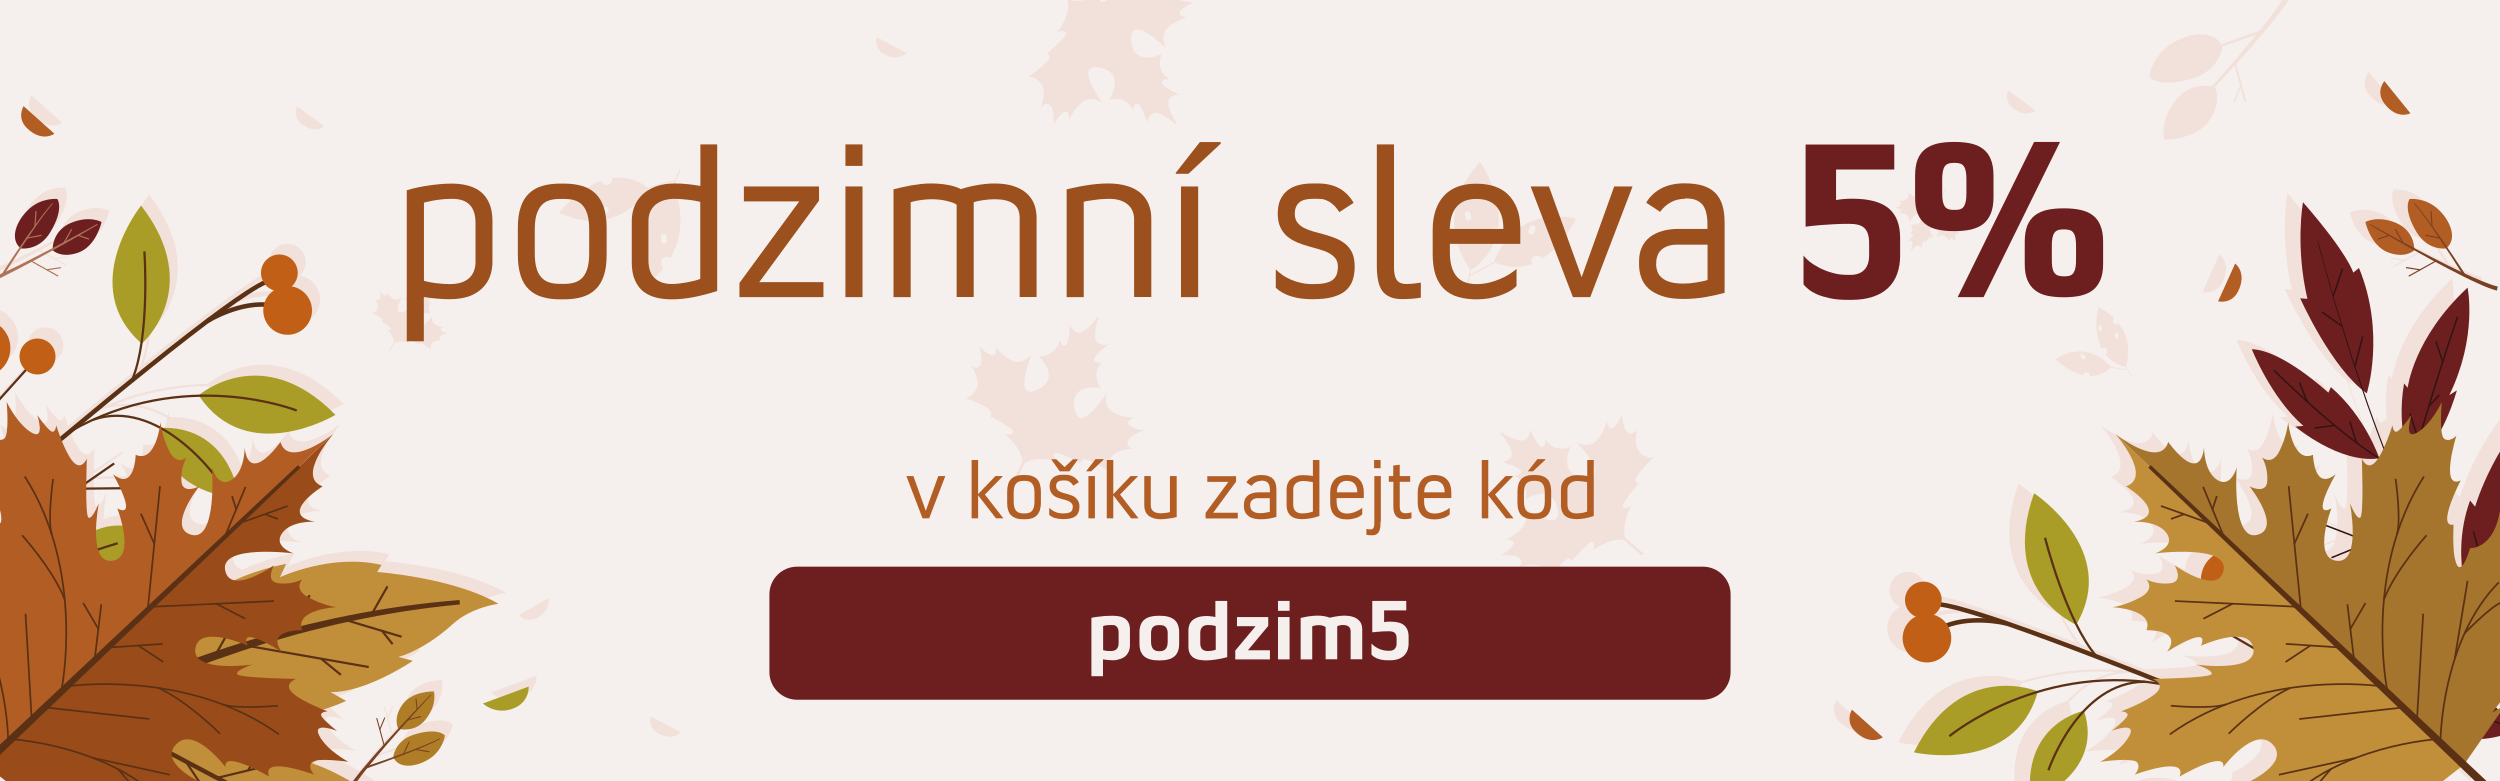 <?xml version="1.0" encoding="utf-8"?>
<!-- Generator: Adobe Illustrator 26.3.1, SVG Export Plug-In . SVG Version: 6.00 Build 0)  -->
<svg version="1.1" id="Vrstva_1" xmlns="http://www.w3.org/2000/svg" xmlns:xlink="http://www.w3.org/1999/xlink" x="0px" y="0px"
	 width="1920px" height="600px" viewBox="0 0 1920 600" enable-background="new 0 0 1920 600" xml:space="preserve">
<g>
	<g>
		<defs>
			<rect id="SVGID_1_" width="1920" height="600"/>
		</defs>
		<clipPath id="SVGID_00000114047894170312714610000012486508404832733075_">
			<use xlink:href="#SVGID_1_"  overflow="visible"/>
		</clipPath>
		<g id="bg" clip-path="url(#SVGID_00000114047894170312714610000012486508404832733075_)">
			<rect x="0" fill="#F5F0ED" width="1920" height="600"/>
		</g>
		<g clip-path="url(#SVGID_00000114047894170312714610000012486508404832733075_)">
			<g>
				<path fill="#F2E1DA" d="M-10.3,212.3l3.2-1.3c1.1-0.4,2.1-0.9,3.2-1.4c4.2-1.8,8.4-3.8,12.5-5.8c7.3-3.6,14.4-7.3,21.5-11.1
					l20.4,11.3l0.4-0.8l-7.6-4.2l9.5-1.5l-0.1-0.9l-10.6,1.7l-11-6.1c0.7-0.4,1.3-0.7,2-1.1c4.5-2.4,9-4.9,13.5-7.4
					c1,1,7.3,6.2,19.8,1.6c13.7-5,17.6-23.4,17.6-23.4s-9.2-5.4-23.8,0.8c-11.6,5-13.5,15.2-13.8,19.1c-4.7,2.5-9.5,5-14.3,7.4
					c-7.1,3.6-14.2,7.1-21.4,10.5c3.7-5.9,7.5-11.8,11.3-17.6c1.2,0.2,14.1,1.5,22.5-12.4c11.1-18.5,5.4-25.6,5.4-25.6
					s-12-1.3-21.8,7.8c-9.4,8.7-14.8,22.2-7.2,29.4c-4.5,6.6-8.9,13.2-13.3,19.9c-0.1,0-0.2,0.1-0.2,0.1c-4.2,1.9-8.3,3.8-12.5,5.5
					c-1.1,0.4-2.1,0.9-3.2,1.3l-3.2,1.2c-2.1,0.9-4.2,1.3-6.4,2l0.7,3.1C-14.7,213.8-12.4,213.3-10.3,212.3z"/>
				<path fill="#F2E1DA" d="M-63.7,164.2c13.5-4.8,12.5-17.1,12.5-17.1l-35.1,13C-86.3,160.1-77.3,169-63.7,164.2z"/>
				<path fill="#F2E1DA" d="M412.1,518.9l-35.1,13c0,0,9,8.8,22.6,4C413,531.1,412.1,518.9,412.1,518.9z"/>
				<path fill="#F2E1DA" d="M47.8,94.4L24.1,73.1c0,0-5.6,8.9,2.7,17C38.5,101.3,47.8,94.4,47.8,94.4z"/>
				<path fill="#F2E1DA" d="M388.9,455.4c-34.6-20.2-93.1-24.4-93.1-24.4l3.3-5.4c-38.5-9.2-78,9.4-78,9.4l4.8-10.3
					c-3.5,0.7-6.8,1.5-10,2.3c0.3-0.7,0.6-1.1,0.6-1.1s-0.9,0.6-2.4,1.6c-10.4,2.7-19.7,6.1-27.9,9.9c-3.5-0.7-6.2-3-7.1-7.8
					c-3.9-20,52.5-12.9,52.5-12.9s-15.8-5.3-8.9-15.3c6.9-10.1,25.2-9,25.2-9c-29-5.4,6.1-27.2,6.1-27.2
					c-20.8-7.2,8.2-40.2,8.2-40.2s-34.5,27.2-40.6,6.1c0,0-23.7,33.9-27.5,4.6c0,0,0.1,15.7-8.2,23.1
					c-14.5-38.8-47.7-38.9-54.8-38.5c-0.4-0.2-0.7-0.4-1.1-0.6c-0.4-2.4-0.5-3.8-0.5-3.8s-0.1,1.3-0.5,3.3
					c-12.1-6.4-26.2-10.6-41-8.6c26.1-10.2,50.9-13.7,71.6-14.1c37,54,104.2,13.8,104.2,13.8c-52.5-53.6-98.3-20.4-104.3-15.6
					c-23.3,0.5-51.9,4.9-81.5,18.2c-0.1,0-0.1,0-0.2,0.1l0,0c-2.3,1-4.6,2.1-6.9,3.3c36.3-30.1,69.8-57.1,95.6-76.6
					c1.7-1.1,21.7-12.9,42.1-12.4c-0.8,5.2,0.6,10.8,4.4,15.1c6.8,7.8,18.6,8.6,26.4,1.8c7.8-6.8,8.6-18.6,1.8-26.4
					c-2.9-3.4-6.8-5.4-10.9-6.1c5.6-5.1,6.1-13.8,1.1-19.6c-5.1-5.9-14-6.5-19.9-1.4c-4.9,4.2-6.1,11.1-3.5,16.6
					c-16.3,8-52.9,35.7-97.9,72.1c2.5-7.2,4.3-15.6,5.6-24.4c5.7-5.5,44.6-46.2-1.2-105.5c0,0-49,61.1-0.5,105.1
					c-1.4,9.8-3.5,19.1-6.5,26.8c-17.4,14.1-36,29.5-55.2,45.5c-1.9-4.9-3-8.8-3-8.8s-0.7,7-4.4,4.2s-10.2-12.1-10.2-12.1
					s6.6,19.9-4.4,13.4s-18.9-23.4-18.9-23.4s2.4,25.5-2,28.3c-4.4,2.8-9.2-2.5-9.2-2.5s13,41.8-3.3,34.4c0,0,2.1,4.1,4.4,9.4
					c-10.4,8.9-20.9,17.8-31.2,26.6c-1.1-2.6-2.1-5.7-2.9-9.2c11.9-23.4,18.7-48.5,22.5-69.9l36.8-41.1c5.1,3.9,12.4,3.8,17.4-0.6
					c5.8-5,6.4-13.7,1.3-19.5c-5-5.8-13.7-6.4-19.5-1.3s-6.4,13.7-1.3,19.5c0.2,0.3,0.5,0.5,0.7,0.8l-35,39
					c2.2-13.1,3.4-24.6,3.9-33.1c4.4-0.4,8.7-2.2,12.3-5.3c9.2-8,10.2-22,2.1-31.3s-22-10.2-31.3-2.1c-9.2,8-10.2,22-2.1,31.3
					c4.5,5.2,10.9,7.7,17.2,7.6c-1.3,18.7-5.2,51.2-17.4,83.8c-3.8-4.6-7-10-9.6-15.6c3.5-4.8,19.8-31-18-54.8
					c0,0-22.5,31.9,16,54.8c2.9,6.2,6.5,12.4,10.8,17.4c-2.3,5.9-4.9,11.9-7.7,17.7c-0.1-0.6-0.2-1.2-0.3-1.8c0,0,0,0.9,0,2.5
					c-5.8,11.6-12.8,22.8-21.4,33c-9.9,8.5-19.6,16.9-29,25l-0.1-76.4l-1.8,0l0,21.8l-7.7-8.9l-1.3,1.2l9.1,10.4l0.1,53.5
					C-149.8,500-199.8,544.2-205.1,549l2.3,2.6c1.2-1,39.6-35,92.7-81.2c18.6-10.7,41.9-17.3,66.3-21.1c1.4,17.4-0.3,36.2-15.4,31.5
					l10.7,21.8l-8.8-2.6l29.4,38.7l-10.1-5.8l30.3,43.4l-18.9,17.7l4.2,4.5l18.6-17.8l42.2,32.9L33.3,603l37.1,31.4l-2.1-8.9
					l21.2,11.9c-7-27.1,57.9-8.4,57.9-8.4c-2.6-4.7,0.8-7.5,6.6-9.3c27.3,35,57.1,43.7,57.1,43.7l-2.2-9.8
					c36.6,34.1,70,33.1,70,33.1l-4.4-6c29.8,4.6,65.4-9.3,65.4-9.3c-5-15.6-20.5-31.6-20.5-31.6l6-1.4c-13.4-20.5-31.3-35-46.7-44.6
					c0.5-0.7,1.1-1.5,1.6-2.2c2.4-3.4,5-6.6,7.6-9.9c0,0,0,0,0,0c6.9-2.4,13.8-5,20.7-7.6c4.8,8.3,17.8,6.4,27.6-0.1
					c10.1-6.7,11.5-17.6,11.5-17.6s-5-6.5-23.8-0.7c-14.2,4.4-15.7,16.2-15.8,17.2c-6.1,2.2-12.1,4.3-18.2,6.3
					c4.6-5.7,9.3-11.2,14.1-16.8c3.2-3.7,6.4-7.3,9.6-11c3.5,0.6,13,1.2,20-8.1c8.7-11.6,5.8-20.9,5.8-20.9s-17.1-0.5-24.5,10.6
					c-6.7,9.9-3.5,16.6-2.9,17.9c-3.2,3.4-6.3,6.9-9.5,10.3c-0.4,0.5-0.9,1-1.3,1.5l-3-11l3.8-9.1l-0.8-0.3l-3.4,8.1l-2.1-7.6
					l-0.8,0.2l5.6,20.4c-4.9,5.5-9.8,11-14.5,16.7c-2.7,3.2-5.3,6.4-7.9,9.8c-0.6,0.8-1.2,1.6-1.8,2.4
					c-17.2-10.4-30.8-14.6-30.8-14.6l3.8-2.2c8.1-1.1,24,1.2,24,1.2s-16.5-8.8-22.4-20.1c-5.8-11.3,13.6-3.7,13.6-3.7
					s-9-6.9-11.6-10.8c-2.6-3.8,4.4-4.2,4.4-4.2s-1.3-0.5-3.3-1.3c11-3.5,17.8-6.7,17.8-6.7l-12-6.8c27,0.7,63.3-24,63.3-24l-11.1-3
					c10.1-2.7,27-11.8,41.5-25C368,457.9,388.9,455.4,388.9,455.4z M145.3,357.3c3.9,3.4,8.2,6.2,12.5,8.4
					c-3.1,1.3-12.1,4.3-12.5-4.9C145.2,359.6,145.2,358.4,145.3,357.3z M153.2,402.4c-18-4.5,1.4-31.6,5.1-36.5
					c3.6,1.8,7.3,3.2,10.7,4.4C168.3,386.2,165,405.4,153.2,402.4z M96.1,382.1c0,0,2.3,5.9,3.9,13.2c-5.8-0.4-12.7,0.3-20.4,3.4
					c0.2-10.6,2.2-20.8,2.2-20.8s-4.9,12.7-7.9,11.3c-1.4-0.7-1.8-10.9-1.8-21.4l26.6-0.3C102.9,376.7,106.2,387.3,96.1,382.1z
					 M210,210.5c1.8,2,4,3.4,6.3,4.1c-0.6,0.4-1.1,0.8-1.7,1.3c-2.5,2.2-4.3,4.9-5.3,7.8c-10.3-0.4-20.4,2.1-28.4,5.1
					c12.6-9.1,22.5-15.5,28.9-18.6C209.8,210.3,209.9,210.4,210,210.5z M64.3,321.5c4.7-2.6,9.4-4.9,14-7
					c18.1-5.9,35.5-1.5,50.1,6.4c-1.7,8.7-6.5,25.2-18.3,20c0,0-0.6,28.4-17.4,14.9c0,0,2.6,4.5,5.1,9.9L72.1,366c0-0.8,0-1.6,0-2.4
					l22.1-15.3l-1-1.4l-21.1,14.6c0.1-9.5,0.4-17.7,0.4-17.7s-4.1,9.9-10.7,2.3c-3.1-3.5-6.1-9.8-8.4-15.5
					C57.1,327.5,60.7,324.5,64.3,321.5z M2.6,373.5c4.2,10.3,7.7,22.7-0.4,21.1c0,0,0.8,17.3-0.9,25.5c-4.1,19.7-11.8-7.4-11.8-7.4
					s-10.7,0.7-17.9-12.7C-18.2,391.1-7.8,382.3,2.6,373.5z M-34,389.4c-0.1,3.2-0.4,7.1-0.8,11.3c-4.5,3.8-8.9,7.7-13.4,11.5
					C-42.8,404.9-38.1,397.2-34,389.4z M-104.1,465.2c21.2-18.4,44.5-38.6,68.6-59.2c-1.7,11.4-5.2,21.9-12.2,17.4
					c0,0,2.7,11.4,3.8,24.1C-65.3,450.9-86.3,456.4-104.1,465.2z"/>
			</g>
			<g>
				<path fill="#F2E1DA" d="M1822.3,186.6c12.3,4.5,18.7-0.5,19.8-1.6c4.5,2.5,9,5,13.5,7.4c0.6,0.3,1.3,0.7,1.9,1l-10.9,6.1
					l-10.6-1.7l-0.1,0.9l9.5,1.5l-7.6,4.2l0.4,0.8l20.3-11.3c7.1,3.8,14.3,7.6,21.5,11.2c4.1,2,8.3,4,12.5,5.9
					c1.1,0.5,2.1,1,3.2,1.4l3.2,1.3c2.1,0.9,4.5,1.5,6.7,2.2l0.7-3.1c-2.1-0.6-4.3-1.1-6.4-2l-3.2-1.2c-1.1-0.4-2.1-0.9-3.2-1.3
					c-4.2-1.7-8.4-3.6-12.5-5.5c0,0,0,0,0,0c-4.4-6.8-8.9-13.5-13.4-20.1c7.6-7.3,2.2-20.7-7.2-29.4c-9.8-9.1-21.8-7.8-21.8-7.8
					s-5.7,7.1,5.4,25.6c8.4,14.1,21.4,12.6,22.5,12.4c3.9,5.9,7.7,11.9,11.5,17.8c-7.2-3.4-14.4-7-21.6-10.7
					c-4.8-2.4-9.5-4.9-14.2-7.4c-0.3-3.9-2.1-14.2-13.8-19.2c-14.6-6.2-23.8-0.8-23.8-0.8S1808.6,181.6,1822.3,186.6z"/>
				<path fill="#F2E1DA" d="M1955.5,592.9c-0.6-4.2-0.7-9.5-0.4-15.5c35.2-28.6,43.1-83.9,43.1-83.9l-5.3,3.6
					c8-38.7,3.8-93.1,3.8-93.1c-36.3,38-46.4,87.6-46.4,87.6l-3.5-4.2c-13.4,45.6,3.7,82.6,7.2,89.4c-0.3,5.4-0.3,10.1,0.1,14.2
					l-7.4-10.3l-4.8-6.7l-4.6-6.8l-9.2-13.6c-3-4.5-5.9-9.2-8.9-13.8c-1.6-2.5-3.1-4.9-4.6-7.4l3-12.4l14.3-18.8l-8.8,2.6l10.7-21.8
					c-2.9,0.9-5.3,0.9-7.2,0.3l2.7-11.2l-1.2-0.3l-2.6,11.1c-11-5.5-7.2-34.8-4.7-49.2c15.2-23,18.4-41.8,18.4-41.8l-7.3,3.6
					c23.9-40.3,14.5-100.1,14.5-100.1c-42,33.8-57.4,87.7-57.4,87.7l-3.9-4.7c-6.6,18.2-7.6,35.8-6.3,50.5c-1.9,1.6-3.8,0.6-5.3-6.5
					c-1.7-8.2-0.9-25.5-0.9-25.5c-13.5,2.7,5.5-33.9,5.5-33.9c-16.3,7.4-3.3-34.4-3.3-34.4s-4.7,5.3-9.2,2.5c-1.3-0.9-2-3.8-2.4-7.5
					c8-15.4,11.7-29.8,11.7-29.8l-5.8,3.6c21.9-44.9,14-82.5,14-82.5c-41.6,38.6-46,76.9-46,76.9l-2.8-3.3
					c-2.2,12.9-2.2,24.1-1.3,33.4c-1.1,1.2-2.1,2.3-3,2.9c-3.7,2.8-4.4-4.2-4.4-4.2s-2.8,8.9-6.5,17.1c-4.2-11.1-8.3-22.2-12.3-33.3
					l-3.4-10.1c0.8,0.6,1.5,1.2,2.3,1.7c0,0,14.6-46.3-6-96.3l-4.4,3.6c0,0-3.6-13.9-38.6-54.1c0,0-6.1,33.6,3.4,74.2l-5.5-0.4
					c0,0,22.3,49.8,47.8,70.4l3.8,11.1c4,11.4,8.2,22.7,12.5,34.1c-1.1,2.3-2.3,4.6-3.5,6.5c-1.8-5-12.6-32.9-36.9-53.9l-1.9,4.3
					c0,0-35.3-32.8-58.8-33.4c0,0,14.6,37.2,39.6,58.9l-6.2,0.5c0,0,33.1,28.2,63.4,24.5c0.1,0,0.1,0.1,0.2,0.1
					c-0.5,0.8-1.1,1.5-1.7,2.2c-6.6,7.5-10.7-2.3-10.7-2.3s1.7,44-1.3,45.4s-7.9-11.3-7.9-11.3s2.5,12.7,2.1,24.6l-20.2-7.8
					c1.6-7,3.8-12.6,3.8-12.6c-16.8,8.6,3.3-26.3,3.3-26.3c-16.8,13.5-17.4-14.9-17.4-14.9c-15.7,6.9-19.1-25.1-19.1-25.1
					s-0.7,9.8-6.5,21.9c-5.8,12.1-13.6,5.2-13.6,5.2s4.6,6.8,4.1,17.9c-0.5,11.1-13.6,4.4-13.6,4.4s25.5,32.3,5.7,37.2
					c-19.8,5-15.6-51.8-15.6-51.8s-4.4,16-14.8,9.7c-10.4-6.4-10.3-24.7-10.3-24.7c-3.8,29.3-27.5-4.6-27.5-4.6
					c-6.1,21.1-40.6-6.1-40.6-6.1s29,33,8.2,40.2c0,0,35.1,21.8,6.1,27.2c0,0,18.3-1.1,25.2,9c6.9,10.1-8.9,15.3-8.9,15.3
					s29.7-3.8,44.5,1.8c-3.3,2.3-6,5.5-7.7,9.5c-1.1,2.7-1.7,5.5-1.8,8.2c-9.8-3.1-20-10.3-20-10.3s7.4,12.7-3.7,13.8
					c-11,1.1-18.1-3.1-18.1-3.1s7.3,7.4-4.5,13.8c-11.7,6.4-21.5,7.6-21.5,7.6s32.2,1.6,26.1,17.7c0,0,28.4-0.9,15.8,16.6
					c0,0,33.8-21.9,26-4.7c0,0,12.7-5.7,23.8-6.8l16.6,9.6c1.7,18.1-43.9,11.6-43.9,11.6s13,4.2,11.7,7.3c-1,2.4-27.9,3.3-39.8,3.6
					c-17-6.8-33.6-13.2-49.2-19.3c-5.2-6.4-10.1-14.6-14.5-23.5c32.5-56.9-33-99.8-33-99.8c-25.2,70.5,24.3,97.2,31.5,100.7
					c3.9,7.9,8.2,15.3,12.8,21.4c-54.1-20.7-97.5-35.7-115.4-38.3c0.8-6.1-2.5-12.2-8.4-14.8c-7.2-3-15.4,0.3-18.5,7.4
					c-3,7,0.2,15.1,7.1,18.3c-3.7,1.9-6.7,5.1-8.5,9.2c-4,9.5,0.4,20.5,9.9,24.5c9.5,4,20.5-0.4,24.5-9.9c2.2-5.3,1.9-11-0.5-15.7
					c18.9-6.6,41.1-1.9,43.8-1.3c28.4,9.8,66.9,24.3,114.9,43.3c-2.6-0.4-5.2-0.7-7.7-1v0c-0.1,0-0.1,0-0.2,0
					c-32.3-3.5-60.8,1.2-83.2,7.9c-7.2-2.7-61-20.1-94.4,47.1c0,0,76.3,17.4,94.8-45.4c19.8-5.9,44.5-10.3,72.5-8.7
					c-15.6,2.8-28.1,11.9-37.9,22.5c-7.7,2-46.5,14.8-39.5,69.9c0,0,56-21.3,41.1-69.2c11.5-12.4,26.9-22.5,46.4-22.5
					c0,0,0.1,0,0.1,0c3.7,0.4,7.5,0.9,11.3,1.5c0.5,1.6,0.1,3.6-2.4,6c-7.2,7-27.1,14.3-27.1,14.3s7,0.4,4.4,4.2
					c-2.6,3.8-11.6,10.8-11.6,10.8s19.5-7.6,13.6,3.7c-5.8,11.3-22.4,20.1-22.4,20.1s25.3-3.7,28.4,0.5s-2,9.3-2,9.3
					s41.1-15.2,34.5,1.5c0,0,35.6-20.9,33.6-7.3c0,0,23.9-32.1,37.8-17.5c13.9,14.6-19.1,29.3-19.1,29.3s1.4,11.7-13.8,19.7
					c-2.5-0.3-5.1-0.5-7.6-0.7c-2.9-3-12.7-11.9-27.7-14.3c-27.5-4.4-40.7,13.1-40.7,13.1s11.1,14.5,32.8,17.6
					c14.5,2.1,25.9-5.5,31.9-10.7c8.1-0.2,28.3-0.2,35.8,4.6c-28,9.2-51.9,19.5-65.4,25.7c-1.6-3-4.1-5.4-7.5-6.8
					c-7.7-3.3-16.7,0.3-20,8.1c-3.3,7.7,0.3,16.7,8.1,20c7.7,3.3,16.7-0.3,20-8.1c1.6-3.8,1.6-8,0.1-11.6
					c13.7-6.2,37.9-16.6,66.4-26c1.4,1.6,1.7,3.5,0.3,5.9c0,0,15-4.3,29.8-5.8c-13.6,12.4-26.4,27.6-35.9,39.9c-1.4-1-3-1.8-4.6-2.5
					c-14-6-30.2,0.6-36.1,14.6c-6,14,0.6,30.2,14.6,36.1s30.2-0.6,36.1-14.6c5-11.8,1.2-25.1-8.5-32.6c9.8-12.7,23.2-28.6,37.4-41.1
					c14.9-1.1,28.6,1.2,25.2,14.5l21.2-11.9l-2.1,8.9l36.7-31.1c0.1,0,0.1,0,0.2,0l-5.1,10.1l12.3-9.6c5,0.5,9.9,1.2,14.6,2.2
					c65.1,27.6,112.5,48.2,113.2,48.5l1.4-3.2c-5.9-2.6-56.1-24.4-122.7-52.6l23-17.9l18.7,17.9l4.2-4.5l-18.8-17.7l12.2-17.5
					c8.1-0.6,16.7-2.5,25.1-6.5l10.9,4.5l0-0.1l6.3,9.3l4.6,6.8l4.8,6.7l8.6,12c0,0,0,0,0,0l0,0l1,1.4c13,17.6,26.5,34.8,40.5,51.7
					l0.9-0.8c-13.9-16.8-27.5-34-40.5-51.6L1955.5,592.9z M1913.7,530.9c-0.7-1.1-1.4-2.2-2-3.2l4.1-5.4L1913.7,530.9z
					 M1718.5,489.4l-12.9-7.5C1711.7,481.9,1716.8,483.7,1718.5,489.4z M1794.9,404.9c-0.2,3.4-0.6,6.7-1.4,9.5l-15.1,6.1l0.5,1.1
					l14.2-5.8c-1.8,4.9-4.9,8.1-10.2,7.6c-11.4-1.2-10.7-15.3-8.3-26.4L1794.9,404.9z M1482.7,471.5c-1.9-2.5-4.4-4.5-7.5-5.8
					c-0.7-0.3-1.3-0.5-2-0.7c2-1.5,3.7-3.4,4.7-5.9c0-0.1,0.1-0.2,0.1-0.3c6.7,0.9,17.8,3.8,33.2,8.7
					C1502.8,467.2,1492.4,467.9,1482.7,471.5z M1690.5,617.3c1.3-1.2,2.2-2.2,2.8-2.8c1.4,0.1,2.9,0.2,4.3,0.4
					C1695.5,615.8,1693.2,616.6,1690.5,617.3z M1855.6,604.2c-1.7-0.3-3.5-0.5-5.3-0.7l1.3-1C1852.9,603,1854.3,603.6,1855.6,604.2z
					 M1918.3,552.2c-1.6-2.3-5-6.8-9.9-12.3l4.1-5.9l-6.2,3.5c-0.4-0.4-0.8-0.9-1.2-1.3l5.9-7.7c0.8,1.3,1.6,2.5,2.4,3.8l0,0.1
					l0.1,0c1.6,2.6,3.3,5.3,4.9,7.9c3,4.6,5.8,9.3,8.9,13.8l1.7,2.6L1918.3,552.2z"/>
				<path fill="#F2E1DA" d="M1413,554.8c11.6,11.2,21,4.2,21,4.2l-23.7-21.2C1410.3,537.8,1404.7,546.8,1413,554.8z"/>
				<path fill="#F2E1DA" d="M1706.9,216.5c7.2-14.4-2.3-21.3-2.3-21.3l-13.1,29C1691.5,224.2,1701.7,226.9,1706.9,216.5z"/>
				<path fill="#F2E1DA" d="M1839.2,79.9l-20-24.7c0,0-7,7.9,0,17.2C1828.9,85.2,1839.2,79.9,1839.2,79.9z"/>
			</g>
			<path fill="#F2E1DA" d="M1725.3,78.1l-7.9-28.9c7-7.8,13.9-15.6,20.7-23.6c3.8-4.5,7.6-9.1,11.2-13.8c1.8-2.4,3.6-4.8,5.3-7.2
				c1.7-2.5,3.4-5,4.8-7.8l-3.7-1.9c-2.6,5-6,9.9-9.5,14.6c-3.5,4.7-7.1,9.4-10.8,14c0,0,0,0,0,0c-9.8,3.4-19.6,7-29.4,10.6
				c-6.8-11.7-25.3-9.1-39.1,0c-14.4,9.4-16.4,24.9-16.4,24.9s7.1,9.3,33.8,1.1c20.4-6.3,22.4-23.3,22.5-24.4c8.6-3,17.3-6,25.9-8.9
				c-6.6,8-13.3,15.9-20.1,23.8c-4.5,5.2-9.1,10.4-13.7,15.6c-5-0.9-18.5-1.8-28.4,11.4c-12.3,16.4-8.4,29.6-8.4,29.6
				s24.2,0.7,34.7-14.9c9.5-14.1,5.1-23.6,4.1-25.3c4.5-4.8,9-9.7,13.4-14.6c0.6-0.7,1.3-1.4,1.9-2.1l4.2,15.5l-5.4,12.8l1.1,0.4
				l4.8-11.5l2.9,10.8L1725.3,78.1z"/>
			<path fill="#F2E1DA" d="M809,95.8c0,0,3-6.3,7.7-9.4c4.7-3.1,4.6,5.8,4.6,5.8s2.1-6.9,9.3-13.4c7.1-6.5,16.3,0.5,16.3,0.5
				s-23.4-31.5-2.3-27.4c21.1,4.1,7,25.1,7,25.1s2.8-2.1,9.3-0.5c6.6,1.6,9.4,8.6,9.4,8.6s-0.1-6.1,3.3-5.4c3.4,0.7,7.5,15,7.5,15
				s-0.2-5.5,4.6-7.7c3.5-1.6,10.8,3.2,14.6,6.1l2,2.3l1.5-1.3l-2-2.4c-2.3-4.2-6-12.1-4-15.3c2.9-4.5,8.3-3.5,8.3-3.5
				s-13.6-6-13.8-9.4c-0.2-3.4,5.8-2.5,5.8-2.5s-6.5-3.8-7.2-10.5c-0.7-6.7,1.8-9.2,1.8-9.2s-22.7,11-23.9-10.4
				c-1.2-21.4,26.8,6.1,26.8,6.1s-5.6-10,1.8-16.2c7.4-6.2,14.6-7.3,14.6-7.3s-8.9-1.1-5.2-5.3c3.7-4.2,10.4-6.3,10.4-6.3
				s-11.9-0.3-14.6-4.7c-2.6-4.4,3.2-6.7,3.2-6.7s-13.8,3.8-19.2-2.9c-5.3-6.6-2.4-10.4-2.4-10.4S872.3-10.7,868.3-9
				c-4,1.7-4.9-1.5-4.9-1.5S848.1,3.1,845.7,1.6c-2.4-1.5,0.6-6.5,0.6-6.5S832,3.3,821.6-0.3l-12.2-14l-1.5,1.3l12.2,14
				c2.1,10.8-7.9,23.8-7.9,23.8s5.4-2.3,6.6,0.3c1.2,2.6-14.5,15.8-14.5,15.8s3.1,1.3,0.9,5.1C803,49.7,789,59.7,789,59.7
				s4.1-2.4,10,3.8c5.8,6.2,0.2,19.4,0.2,19.4s3.1-5.4,7.1-2.2C810.4,83.9,809,95.8,809,95.8z"/>
			<path fill="#F2E1DA" d="M879.3,330.6c0,0-7-0.4-11.6-3.6c-4.6-3.2,3.7-6.4,3.7-6.4s-7.2,0.6-15.9-3.6c-8.7-4.2-5.6-15.3-5.6-15.3
				s-20.6,33.4-24.6,12.3c-4-21.1,20.7-15.9,20.7-15.9s-3-1.8-3.9-8.5c-0.9-6.7,4.5-11.9,4.5-11.9s-5.6,2.4-6.3-1
				c-0.6-3.4,11.1-12.5,11.1-12.5s-5,2.2-8.9-1.4c-2.8-2.6-1-11.2,0.2-15.8l1.4-2.8l-1.7-0.9l-1.4,2.8c-3.1,3.7-9,10.1-12.8,9.4
				c-5.2-1-6.4-6.4-6.4-6.4s-0.5,14.9-3.6,16.3s-4.5-4.5-4.5-4.5s-1.1,7.4-7.1,10.6c-6,3.2-9.2,1.8-9.2,1.8s18.7,17-0.8,26.1
				c-19.5,9.1-4.3-27.1-4.3-27.1s-7.2,9-15.7,4.4c-8.5-4.6-12.2-10.8-12.2-10.8s2.3,8.7-3,6.8c-5.3-1.9-9.7-7.3-9.7-7.3
				s4.1,11.2,1,15.3c-3.1,4.1-7.4-0.4-7.4-0.4s8.6,11.5,4.4,18.9c-4.2,7.4-8.8,6.1-8.8,6.1s15.9,6.3,19,9.4c3.1,3.1,0.4,5.1,0.4,5.1
				s18.4,9.1,17.9,11.9c-0.5,2.8-6.3,1.9-6.3,1.9s12.9,10.2,13.4,21.2l-8.5,16.5l1.7,0.9l8.5-16.5c9.2-6,25-1.5,25-1.5
				s-4.1-4.2-2.2-6.2c2-2,20.1,7.6,20.1,7.6s0.1-3.4,4.4-2.7c4.3,0.7,18.8,9.9,18.8,9.9s-3.7-2.9-0.2-10.7
				c3.6-7.7,17.9-7.4,17.9-7.4s-6.2-0.9-4.7-5.8C867.8,333.8,879.3,330.6,879.3,330.6z"/>
			<path fill="#F2E1DA" d="M1245.6,317.8c0,0-2,6.7-6.2,10.4c-4.2,3.8-5.4-5.1-5.4-5.1s-1.1,7.2-7.2,14.6
				c-6.1,7.5-16.2,1.9-16.2,1.9s27.7,27.8,6.3,26.8c-21.5-1-10.6-23.8-10.6-23.8s-2.4,2.5-9.1,1.8c-6.7-0.7-10.5-7.1-10.5-7.1
				s1,6-2.4,5.9s-9.5-13.7-9.5-13.7s1,5.4-3.5,8.3c-3.2,2.1-11.1-1.6-15.4-3.9l-2.4-2l-1.3,1.5l2.4,2c2.9,3.8,7.7,11.1,6.2,14.6
				c-2.2,4.8-7.7,4.7-7.7,4.7s14.3,4,15,7.3c0.7,3.4-5.4,3.3-5.4,3.3s7,2.8,8.7,9.3c1.7,6.5-0.4,9.3-0.4,9.3s20.8-14.2,25.1,6.9
				c4.3,21-27.4-2.1-27.4-2.1s7,9.1,0.6,16.3c-6.4,7.2-13.4,9.4-13.4,9.4s9-0.2,5.9,4.5c-3.1,4.7-9.4,7.7-9.4,7.7s11.9-1.4,15.1,2.6
				c3.2,4-2.1,7.1-2.1,7.1s13.2-5.7,19.4,0.1c6.2,5.8,3.9,9.9,3.9,9.9s9.9-14,13.6-16.3c3.7-2.3,5.1,0.8,5.1,0.8
				s13.1-15.7,15.7-14.6c2.6,1.1,0.3,6.6,0.3,6.6s12.9-10.1,23.7-8.1l14.1,12.1l1.3-1.5l-14.1-12.1c-3.7-10.3,4.4-24.7,4.4-24.7
				s-5,3-6.5,0.7c-1.5-2.4,12-17.8,12-17.8s-3.3-0.9-1.6-4.9c1.7-4.1,14-15.9,14-15.9s-3.7,3-10.4-2.3c-6.7-5.3-3-19.2-3-19.2
				s-2.3,5.8-6.7,3.2C1246,329.7,1245.6,317.8,1245.6,317.8z"/>
			<path fill="#F2E1DA" d="M1455.2,159.5c0,0,2.6,0.2,4.3,1.5c1.7,1.3-1.5,2.4-1.5,2.4s2.7-0.1,6,1.6c3.2,1.7,1.9,5.8,1.9,5.8
				s8.2-12.4,9.4-4.3c1.2,8-8,5.7-8,5.7s1.1,0.7,1.4,3.2c0.3,2.5-1.8,4.4-1.8,4.4s2.2-0.8,2.4,0.5c0.2,1.3-4.4,4.6-4.4,4.6
				s1.9-0.8,3.3,0.6c1,1,0.3,4.2-0.3,6l-0.6,1l0.6,0.4l0.6-1c1.2-1.4,3.5-3.7,4.9-3.4c2,0.4,2.3,2.5,2.3,2.5s0.4-5.6,1.6-6.1
				c1.2-0.5,1.6,1.8,1.6,1.8s0.5-2.8,2.8-3.9c2.3-1.1,3.5-0.6,3.5-0.6s-6.8-6.6,0.6-9.8c7.5-3.2,1.3,10.3,1.3,10.3s2.8-3.3,6-1.5
				c3.1,1.8,4.5,4.2,4.5,4.2s-0.7-3.3,1.2-2.5c2,0.8,3.6,2.9,3.6,2.9s-1.4-4.3-0.2-5.8c1.2-1.5,2.8,0.3,2.8,0.3s-3.1-4.4-1.4-7.2
				c1.7-2.7,3.4-2.2,3.4-2.2s-5.9-2.6-7.1-3.8c-1.1-1.2-0.1-1.9-0.1-1.9s-6.8-3.7-6.6-4.7s2.4-0.6,2.4-0.6s-4.7-4-4.8-8.2l3.4-6.1
				l-0.6-0.4l-3.4,6.1c-3.5,2.1-9.5,0.3-9.5,0.3s1.5,1.6,0.7,2.4c-0.8,0.7-7.5-3.1-7.5-3.1s-0.1,1.3-1.7,1c-1.6-0.3-7-4-7-4
				s1.4,1.2-0.1,4c-1.4,2.9-6.9,2.6-6.9,2.6s2.3,0.4,1.7,2.2C1459.6,158.5,1455.2,159.5,1455.2,159.5z"/>
			<path fill="#F2E1DA" d="M343.9,255.9c0,0-3-0.4-4.8-2c-1.9-1.5,1.8-2.6,1.8-2.6s-3.1,0-6.7-2.1c-3.6-2.1-1.9-6.7-1.9-6.7
				s-10,13.6-10.9,4.4c-1-9.2,9.4-6,9.4-6s-1.2-0.9-1.4-3.8c-0.2-2.9,2.3-4.9,2.3-4.9s-2.5,0.8-2.6-0.7c-0.1-1.5,5.2-4.9,5.2-4.9
				s-2.2,0.8-3.8-0.9c-1.1-1.2,0-4.8,0.6-6.8l0.7-1.1l-0.7-0.4l-0.7,1.1c-1.4,1.5-4.2,4-5.8,3.6c-2.2-0.6-2.5-3-2.5-3
				s-0.8,6.3-2.1,6.8c-1.4,0.5-1.8-2.1-1.8-2.1s-0.7,3.1-3.4,4.3c-2.7,1.1-4,0.4-4,0.4s7.4,7.9-1.3,11.1c-8.6,3.2-0.9-11.7-0.9-11.7
				s-3.4,3.6-6.9,1.3c-3.5-2.3-4.8-5.1-4.8-5.1s0.7,3.8-1.5,2.8c-2.2-1-3.9-3.5-3.9-3.5s1.4,4.9-0.1,6.6c-1.5,1.6-3.2-0.4-3.2-0.4
				s3.3,5.2,1.2,8.2c-2.1,3-4,2.3-4,2.3s6.6,3.3,7.8,4.7c1.2,1.4,0,2.2,0,2.2s7.5,4.5,7.2,5.7c-0.3,1.2-2.8,0.6-2.8,0.6
				s5.1,4.8,5,9.5l-4.2,6.8l0.7,0.4l4.2-6.8c4.1-2.2,10.7,0.2,10.7,0.2s-1.6-1.9-0.7-2.7c0.9-0.8,8.3,3.9,8.3,3.9s0.2-1.4,2-1
				s7.7,4.9,7.7,4.9s-1.5-1.4,0.3-4.6c1.8-3.2,7.9-2.5,7.9-2.5s-2.6-0.6-1.8-2.6C338.9,256.8,343.9,255.9,343.9,255.9z"/>
			<path fill="#F2E1DA" d="M1636.6,288.9l0.5-0.3c0-0.1-1.1-1.8-2.7-4.6l0-0.3c0,0,0,0-0.1,0c0,0-0.1,0-0.1,0
				c-0.4-0.8-0.9-1.6-1.4-2.6c1.2-3.7,5-18.9-5.5-32.6c-0.4,0.4-1.1,0.7-1.9,0.7c-2.8,0-3.4-3.4-1.8-4.9c-3.1-3-7-5.9-12-8.5
				c0,0-4.9,18,2.5,31.9c0.4-0.3,1-0.5,1.6-0.5c3,0,3.5,3.9,1.5,5.2c3.4,4.1,8.3,7.6,15.4,9.6c0,0,0,0,0-0.1c0.3,0.6,0.7,1.2,1,1.7
				c-2-0.2-6.7-0.9-12.3-1.8c-1.4-1.8-17.8-21.5-42.8-6c0,0,9.5,9.6,21.2,12.3c0.2-1.2,1.1-2.2,2.6-2.2c1.9,0,2.7,1.5,2.7,2.9
				c5.3,0.1,10.9-1.5,16-6.4c6.1,1,11.2,1.7,13,1.9C1635.5,287,1636.5,288.8,1636.6,288.9z M1626.7,256.8c0,0.6,0,1.2,0.1,1.8
				c0.1,0.7-0.7,1.3-1.3,1.3c-0.8,0-1.2-0.6-1.3-1.3c-0.1-0.6-0.1-1.2-0.1-1.8C1624,255.1,1626.7,255.1,1626.7,256.8z M1611.6,253
				c0-0.6,0-1.2,0.1-1.8c0.1-0.7,0.6-1.3,1.3-1.3c0.7,0,1.4,0.6,1.3,1.3c-0.1,0.6-0.1,1.2-0.1,1.8
				C1614.3,254.7,1611.6,254.7,1611.6,253z M1598.3,272c0.7-0.4,1.4-0.1,1.8,0.5c0.3,0.4,0.7,0.8,1.1,1.2c1.2,1.2-0.7,3.1-1.9,1.9
				c-0.5-0.5-1.1-1.1-1.5-1.7C1597.4,273.2,1597.7,272.3,1598.3,272z"/>
			<path fill="#F2E1DA" d="M522.7,130.4l-0.9-0.4c-0.1,0.1-1.4,3.2-3.4,8.2c-2.2,0.4-10.6,2.7-21,5.7c-9.3-6.8-18.7-8.4-27.3-7.1
				c0.4,2.3-0.8,5-3.8,5.3c-2.5,0.3-4.2-1.2-4.8-3.1c-18.5,6.8-32.2,24.4-32.2,24.4c44.6,20.5,67.4-16.1,68.9-18.7
				c9.4-2.7,17-4.8,19.7-5.4c-0.4,1-0.8,2-1.3,3.1c0-0.1-0.1-0.1-0.1-0.1c-11.1,4.7-18.5,11.3-23.2,18.8c3.5,1.7,3.5,8.1-1.4,8.8
				c-1.1,0.1-2-0.1-2.7-0.5c-9.2,24.3,2.5,52.8,2.5,52.8c7.6-5.2,13.5-10.8,17.9-16.4c-2.9-2.1-2.6-7.8,2-8.4
				c1.3-0.2,2.4,0.2,3.2,0.8c14.4-24.6,5.1-48.7,2.4-54.5C520.4,135.9,522.7,130.6,522.7,130.4z M467,162.2
				c-0.5,0.7-1.1,1.4-1.5,2.1c-0.6,1-1.7,1.7-2.9,1.2c-1-0.4-1.7-1.8-1.2-2.9c0.6-1.1,1.3-2.1,2.1-3.1
				C465.2,157.3,468.7,160,467,162.2z M491.2,198.8c-1.3,0.2-2.2-0.7-2.5-1.9c-0.2-1-0.3-2-0.5-3c-0.4-2.8,4-3.4,4.4-0.5
				c0.1,1,0.3,2,0.5,3C493.3,197.5,492.3,198.6,491.2,198.8z M507.7,185.1c-0.1-1-0.2-1.9-0.2-2.9c0-1.2,0.6-2.3,1.9-2.5
				c1.1-0.1,2.5,0.7,2.5,1.9c0,1,0,2,0.2,2.9C512.4,187.4,508.1,188,507.7,185.1z"/>
			<path fill="#F2E1DA" d="M1126.4,220.3l1,0.2c0-0.1,0.6-3.5,1.6-8.7c2.1-0.8,9.8-4.9,19.3-10.1c10.6,4.6,20.1,4.1,28.2,1
				c-0.9-2.2-0.3-5,2.5-6c2.4-0.9,4.4,0.3,5.3,2c16.6-10.7,26.1-30.8,26.1-30.8c-48-10.2-62.2,30.4-63.2,33.3
				c-8.5,4.7-15.5,8.4-18.1,9.6c0.2-1,0.4-2.1,0.6-3.3c0.1,0.1,0.1,0.1,0.1,0.1c9.8-7,15.5-15.1,18.5-23.4c-3.8-0.9-5.2-7.2-0.5-8.9
				c1-0.4,1.9-0.4,2.8-0.1c3.7-25.8-13.9-50.9-13.9-50.9c-6.3,6.8-10.8,13.5-13.9,19.9c3.3,1.5,4.2,7.1-0.1,8.6
				c-1.2,0.4-2.4,0.3-3.3-0.1c-8.7,27.2,5.7,48.6,9.6,53.8C1127.5,214.5,1126.4,220.2,1126.4,220.3z M1173.9,177.1
				c0.4-0.8,0.8-1.6,1-2.4c0.3-1.1,1.3-2,2.6-1.8c1.1,0.2,2.1,1.4,1.8,2.6c-0.3,1.2-0.8,2.3-1.4,3.5
				C1176.6,181.6,1172.6,179.7,1173.9,177.1z M1142.2,146.8c1.2-0.4,2.3,0.2,2.8,1.3c0.4,0.9,0.8,1.9,1.1,2.8c1,2.7-3.2,4.2-4.2,1.5
				c-0.3-0.9-0.7-1.9-1.1-2.8C1140.4,148.5,1141.2,147.1,1142.2,146.8z M1129.1,163.7c0.3,0.9,0.6,1.9,0.8,2.8
				c0.3,1.2-0.1,2.4-1.3,2.8c-1,0.4-2.6-0.2-2.8-1.3c-0.2-1-0.5-1.9-0.8-2.8C1124,162.5,1128.1,161,1129.1,163.7z"/>
			<path fill="#F2E1DA" d="M1542.4,69.4l20.9,15.5c0,0-7.1,6.4-17.4-1.9C1538.5,77,1542.4,69.4,1542.4,69.4z"/>
			<path fill="#F2E1DA" d="M228.1,81.5L249,97c0,0-7.1,6.4-17.4-1.9C224.2,89.2,228.1,81.5,228.1,81.5z"/>
			<path fill="#F2E1DA" d="M398.5,472.4l22.5-13.1c0,0,3.1,9-8.6,15.2C404,479,398.5,472.4,398.5,472.4z"/>
			<path fill="#F2E1DA" d="M499.8,550.2l23,12.2c0,0-6.1,7.3-17.5,0.7C497.1,558.4,499.8,550.2,499.8,550.2z"/>
			<path fill="#F2E1DA" d="M673.2,28.5l23,12.2c0,0-6.1,7.3-17.5,0.7C670.5,36.6,673.2,28.5,673.2,28.5z"/>
		</g>
		<g clip-path="url(#SVGID_00000114047894170312714610000012486508404832733075_)">
			<g>
				<path fill="#AA9D27" d="M1766.4,523.3c0,0-32.3-20.2-0.7-58.2C1765.7,465.1,1797.7,489,1766.4,523.3z"/>
				<path fill="#AA9D27" d="M1600.5,545.9c0,0-48.6,9.1-40.8,70.2C1559.7,616.2,1616.6,594.5,1600.5,545.9z"/>
				<path fill="#AA9D27" d="M1565.1,531c0,0-59.4-25.3-95.2,46.8C1469.9,577.8,1547.3,595.5,1565.1,531z"/>
				<path fill="#AA9D27" d="M1594.5,479.8c0,0-59.4-25.2-32.3-101C1562.1,378.8,1628.6,422.3,1594.5,479.8z"/>
				<path fill="#AA9D27" d="M1706,620.9c0,0-14.9,18.4-36.6,15.4s-32.8-17.6-32.8-17.6s13.3-17.5,40.7-13.1
					C1695.6,608.4,1706,620.9,1706,620.9z"/>
				<path fill="none" stroke="#5B3115" stroke-width="3.51" stroke-miterlimit="10" d="M1988.8,661.4c0,0-437.9-190.5-499.5-197.3
					"/>
				<path fill="none" stroke="#5B3115" stroke-width="3.51" stroke-miterlimit="10" d="M1541.2,478.8c0,0-29.6-7.4-51.4,3.9"/>
				<path fill="none" stroke="#5B3115" stroke-width="1.755" stroke-miterlimit="10" d="M1570.6,413c0,0,16,64,39.7,91.3"/>
				<path fill="none" stroke="#5B3115" stroke-width="1.755" stroke-miterlimit="10" d="M1668,526.9
					c-99.4-21.1-170.9,38.5-170.9,38.5"/>
				<path fill="none" stroke="#5B3115" stroke-width="1.755" stroke-miterlimit="10" d="M1573.2,591.6c0,0,22.8-68.3,74.4-68"/>
				<path fill="none" stroke="#5B3115" stroke-width="1.755" stroke-miterlimit="10" d="M1712.6,451.6c0,0,28.8,94,97.6,133.4"/>
				
					<line fill="none" stroke="#5B3115" stroke-width="1.755" stroke-miterlimit="10" x1="1681.8" y1="469.4" x2="1733.2" y2="499.1"/>
				<path fill="none" stroke="#5B3115" stroke-width="1.755" stroke-miterlimit="10" d="M1660.2,662.3c0,0,136.7-69.1,219.9-47.5"
					/>
				<path fill="none" stroke="#5B3115" stroke-width="1.755" stroke-miterlimit="10" d="M1717.7,694.3c0,0,37-56.5,72.3-77.6"/>
				<path fill="none" stroke="#5B3115" stroke-width="1.755" stroke-miterlimit="10" d="M1659.4,619.7c0,0,66.1-2.1,83.9,9.3"/>
				
					<line fill="none" stroke="#5B3115" stroke-width="1.755" stroke-miterlimit="10" x1="1638" y1="582.3" x2="1731.8" y2="552.8"/>
				
					<line fill="none" stroke="#5B3115" stroke-width="1.755" stroke-miterlimit="10" x1="1643" y1="560.7" x2="1675.6" y2="570.4"/>
				
					<line fill="none" stroke="#5B3115" stroke-width="1.755" stroke-miterlimit="10" x1="1819.1" y1="523.6" x2="1843.6" y2="599.2"/>
				
					<line fill="none" stroke="#5B3115" stroke-width="1.755" stroke-miterlimit="10" x1="1826.5" y1="546.6" x2="1832.1" y2="533.6"/>
				<path fill="none" stroke="#5B3115" stroke-width="1.755" stroke-miterlimit="10" d="M1766.4,488.2c0,0,4.6,32.2-4.9,54.1"/>
				<path fill="#C15F16" d="M1703.8,465.4c11.3,4.8,24.3-0.5,29.1-11.7c4.8-11.3-0.5-24.3-11.7-29.1c-11.3-4.8-24.3,0.5-29.1,11.7
					C1687.3,447.6,1692.5,460.6,1703.8,465.4z"/>
				<path fill="#C15F16" d="M1472.6,507.3c9.5,4,20.5-0.4,24.5-9.9c4-9.5-0.4-20.5-9.9-24.5c-9.5-4-20.5,0.4-24.5,9.9
					C1458.7,492.3,1463.1,503.3,1472.6,507.3z"/>
				<path fill="#C15F16" d="M1471.6,473.7c7.2,3,15.4-0.3,18.5-7.4c3-7.2-0.3-15.4-7.4-18.5c-7.2-3-15.4,0.3-18.5,7.4
					C1461.1,462.4,1464.4,470.7,1471.6,473.7z"/>
				<path fill="#C15F16" d="M1668.2,477c7,3,15.1-0.3,18.1-7.3s-0.3-15.1-7.3-18.1c-7-3-15.1,0.3-18.1,7.3
					C1657.9,465.9,1661.1,474,1668.2,477z"/>
				<path fill="#C15F16" d="M1652.4,677.1c7.7,3.3,16.7-0.3,20-8.1c3.3-7.7-0.3-16.7-8.1-20c-7.7-3.3-16.7,0.3-20,8.1
					C1641,664.8,1644.6,673.8,1652.4,677.1z"/>
				<ellipse fill="#C15F16" cx="1717.7" cy="694.2" rx="27.5" ry="27.5"/>
			</g>
			<g>
				<path fill="#B25D24" d="M1878.6,190.8c0,0-13.8,2.2-22.6-12.4c-11.1-18.5-5.4-25.6-5.4-25.6s12-1.3,21.8,7.8
					C1882.1,169.5,1887.6,183.7,1878.6,190.8z"/>
				<path fill="#B25D24" d="M1854.2,192.1c0,0,0.8-14.5-13.8-20.8c-14.6-6.2-23.8-0.8-23.8-0.8s3.9,18.3,17.6,23.4
					C1847.9,198.9,1854.2,192.1,1854.2,192.1z"/>
				<g>
					<path fill="#7A4023" d="M1820,172c16,8.9,32.1,17.6,48.4,26c8.2,4.2,16.3,8.3,24.6,12.1c4.1,1.9,8.3,3.8,12.5,5.5
						c1.1,0.4,2.1,0.9,3.2,1.3l3.2,1.2c2.1,0.9,4.3,1.3,6.4,2l-0.7,3.1c-2.3-0.7-4.6-1.3-6.7-2.2l-3.2-1.3c-1.1-0.4-2.1-0.9-3.2-1.4
						c-4.2-1.8-8.4-3.9-12.5-5.9c-8.2-4.1-16.3-8.4-24.4-12.7c-16.1-8.8-32-17.8-47.8-27.1L1820,172z"/>
				</g>
				<g>
					<path fill="#7A4023" d="M1892,211.8c-5.9-9.5-12-18.9-18.3-28.3c-3.1-4.7-6.3-9.3-9.5-13.9c-3.3-4.6-6.6-9.1-10.3-13.3l0.4-0.4
						c3.8,4.2,7.2,8.7,10.5,13.2c3.3,4.5,6.6,9.1,9.8,13.7c6.4,9.2,12.7,18.6,18.8,28L1892,211.8z"/>
				</g>
				<line fill="none" stroke="#7A4023" stroke-width="0.898" stroke-miterlimit="10" x1="1867.8" y1="173.9" x2="1867" y2="162"/>
				
					<line fill="none" stroke="#7A4023" stroke-width="0.898" stroke-miterlimit="10" x1="1862.8" y1="180.7" x2="1874.1" y2="182.9"/>
				
					<line fill="none" stroke="#7A4023" stroke-width="0.898" stroke-miterlimit="10" x1="1839.6" y1="176.1" x2="1845.5" y2="186.6"/>
				
					<line fill="none" stroke="#7A4023" stroke-width="0.898" stroke-miterlimit="10" x1="1826.1" y1="183.7" x2="1834.8" y2="180.7"/>
				
					<line fill="none" stroke="#7A4023" stroke-width="0.898" stroke-miterlimit="10" x1="1849.9" y1="212.1" x2="1871" y2="200.3"/>
				
					<line fill="none" stroke="#7A4023" stroke-width="0.898" stroke-miterlimit="10" x1="1847.8" y1="205.5" x2="1858.6" y2="207.2"/>
			</g>
			<g>
				<path fill="#6D1F1F" d="M1852.8,357.9c0,0-13.1-24.3-6.5-63.4l2.8,3.3c0,0,4.4-38.3,46-76.9c0,0,7.9,37.6-14,82.5l5.8-3.6
					C1886.8,299.8,1876.4,340.2,1852.8,357.9z"/>
				<path fill="#6D1F1F" d="M1966.6,585c0,0-22.7-39.9-7.8-90.5l3.5,4.2c0,0,10.1-49.6,46.4-87.6c0,0,4.2,54.4-3.8,93.1l5.3-3.6
					C2010.2,500.6,2002.3,556.5,1966.6,585z"/>
				<path fill="#6D1F1F" d="M1900.6,474.9c0,0-20.8-43.1-3.6-90.5l3.9,4.7c0,0,15.4-53.9,57.4-87.7c0,0,9.4,59.8-14.5,100.1l7.3-3.6
					C1951.1,398,1944.1,439.6,1900.6,474.9z"/>
				<path fill="#6D1F1F" d="M1827.3,352c0,0-10.3-31.5-37.2-54.7l-1.9,4.3c0,0-35.3-32.8-58.8-33.4c0,0,14.6,37.2,39.6,58.9
					l-6.2,0.5C1762.8,327.6,1796.8,356.5,1827.3,352z"/>
				<path fill="#6D1F1F" d="M1817.7,302.1c0,0,14.6-46.3-6-96.3l-4.4,3.6c0,0-3.6-13.9-38.6-54.1c0,0-6.1,33.6,3.4,74.2l-5.5-0.4
					C1766.5,229.1,1790.8,283.4,1817.7,302.1z"/>
				<path fill="#6D1F1F" d="M1931.4,561c0,0-23.3-35-56.6-48.9l1.5,8.7c0,0-36.4-22.3-72.7-12.5c0,0,39,41.4,61.7,46.6l-4.8,4.5
					C1860.6,559.2,1897.6,577.2,1931.4,561z"/>
				<g>
					<path fill="#331313" d="M2007.8,653.4c-13.9-16.9-27.4-34.1-40.5-51.7l-9.6-13.3l-4.8-6.7l-4.6-6.8l-9.2-13.6
						c-3-4.6-5.9-9.2-8.9-13.8c-23.5-37-44.4-75.5-62.9-115.2c-18.5-39.6-34.8-80.4-49.4-121.6l-10.5-31.1l-1.3-3.9l-1.2-3.9
						l-2.4-7.8l-4.8-15.7l-4.8-15.7l-4.4-15.8l-8.8-31.6l0.5-0.1l8.9,31.6l4.4,15.8l4.9,15.7l4.9,15.7l2.4,7.8l1.2,3.9l1.3,3.9
						l10.6,31.1c14.6,41.2,30.9,81.9,49.5,121.5c18.6,39.6,39.5,78.1,63,115c3,4.6,5.8,9.2,8.9,13.8l9.2,13.6l4.6,6.8l4.8,6.7
						l9.6,13.3c13.1,17.5,26.6,34.7,40.5,51.6L2007.8,653.4z"/>
				</g>
				<path fill="none" stroke="#331313" stroke-width="1.2" stroke-miterlimit="10" d="M1746.3,284.3c0,0,54.7,54.6,89.2,72.5"/>
				
					<line fill="none" stroke="#331313" stroke-width="1.2" stroke-miterlimit="10" x1="1804.7" y1="323.8" x2="1809.8" y2="340.1"/>
				
					<line fill="none" stroke="#331313" stroke-width="1.2" stroke-miterlimit="10" x1="1766" y1="293.8" x2="1771.8" y2="308.3"/>
				
					<line fill="none" stroke="#331313" stroke-width="1.2" stroke-miterlimit="10" x1="1777.6" y1="328.8" x2="1792.9" y2="326.7"/>
				
					<line fill="none" stroke="#331313" stroke-width="1.2" stroke-miterlimit="10" x1="1808.5" y1="281.5" x2="1814.6" y2="258.4"/>
				
					<line fill="none" stroke="#331313" stroke-width="1.2" stroke-miterlimit="10" x1="1783.2" y1="239.6" x2="1798.6" y2="250.5"/>
				
					<line fill="none" stroke="#331313" stroke-width="1.2" stroke-miterlimit="10" x1="1799.1" y1="206.3" x2="1791.8" y2="227.8"/>
				<path fill="none" stroke="#331313" stroke-width="1.2" stroke-miterlimit="10" d="M1887.4,243.2c0,0-35.7,105-40.7,141.4"/>
				
					<line fill="none" stroke="#331313" stroke-width="1.2" stroke-miterlimit="10" x1="1850.8" y1="317.4" x2="1857.6" y2="338.5"/>
				
					<line fill="none" stroke="#331313" stroke-width="1.2" stroke-miterlimit="10" x1="1873.5" y1="303.2" x2="1865.4" y2="311.9"/>
				
					<line fill="none" stroke="#331313" stroke-width="1.2" stroke-miterlimit="10" x1="1870.8" y1="262.2" x2="1876" y2="277.8"/>
				<path fill="none" stroke="#331313" stroke-width="1.2" stroke-miterlimit="10" d="M1949.8,325.8
					c-28.6,62.9-49.8,126.4-52,165.7"/>
				
					<line fill="none" stroke="#331313" stroke-width="1.2" stroke-miterlimit="10" x1="1899.6" y1="408" x2="1907.7" y2="438.4"/>
				
					<line fill="none" stroke="#331313" stroke-width="1.2" stroke-miterlimit="10" x1="1940.7" y1="386.5" x2="1916.9" y2="408.6"/>
				<line fill="none" stroke="#331313" stroke-width="1.2" stroke-miterlimit="10" x1="1926.1" y1="353.4" x2="1931" y2="370"/>
				
					<line fill="none" stroke="#331313" stroke-width="1.2" stroke-miterlimit="10" x1="1925.9" y1="539.7" x2="1940.6" y2="478.1"/>
				
					<line fill="none" stroke="#331313" stroke-width="1.2" stroke-miterlimit="10" x1="1927.6" y1="484.8" x2="1933.7" y2="506.8"/>
				<path fill="none" stroke="#331313" stroke-width="1.2" stroke-miterlimit="10" d="M1999.8,438.6c0,0-38.7,122.8-32.8,161.6"
					/>
				
					<line fill="none" stroke="#331313" stroke-width="1.2" stroke-miterlimit="10" x1="1963.1" y1="511.8" x2="1974.1" y2="534.7"/>
				
					<line fill="none" stroke="#331313" stroke-width="1.2" stroke-miterlimit="10" x1="1990.4" y1="538.1" x2="1969.6" y2="558.2"/>
				
					<line fill="none" stroke="#331313" stroke-width="1.2" stroke-miterlimit="10" x1="1996.1" y1="487.8" x2="1981.6" y2="503"/>
				
					<line fill="none" stroke="#331313" stroke-width="1.2" stroke-miterlimit="10" x1="1942.3" y1="565.1" x2="1824.7" y2="515.9"/>
				
					<line fill="none" stroke="#331313" stroke-width="1.2" stroke-miterlimit="10" x1="1874.9" y1="526" x2="1885.3" y2="541.3"/>
				
					<line fill="none" stroke="#331313" stroke-width="1.2" stroke-miterlimit="10" x1="1891.4" y1="560.7" x2="1913.4" y2="553"/>
				
					<line fill="none" stroke="#331313" stroke-width="1.2" stroke-miterlimit="10" x1="1842.2" y1="533.7" x2="1857.3" y2="529.5"/>
				
					<line fill="none" stroke="#331313" stroke-width="1.2" stroke-miterlimit="10" x1="1770.3" y1="397.4" x2="1869.3" y2="435.5"/>
				
					<line fill="none" stroke="#331313" stroke-width="1.2" stroke-miterlimit="10" x1="1790.6" y1="428.3" x2="1819.8" y2="416.4"/>
			</g>
			<g>
				<path fill="#C18E3A" d="M1624.6,333.3c0,0,29,33,8.2,40.2c0,0,35.1,21.8,6.1,27.2c0,0,18.3-1.1,25.2,9
					c6.9,10.1-8.9,15.3-8.9,15.3s56.4-7.2,52.5,12.9c-3.9,20-37.5-3.7-37.5-3.7s7.4,12.7-3.7,13.8c-11,1.1-18.1-3.1-18.1-3.1
					s7.3,7.4-4.5,13.8c-11.7,6.4-21.5,7.6-21.5,7.6s32.2,1.6,26.1,17.7c0,0,28.4-0.9,15.8,16.6c0,0,33.8-21.9,26-4.7
					c0,0,37.4-16.9,40.3,2.1c3,19-43.8,12.4-43.8,12.4s13,4.2,11.7,7.3c-1.3,3.1-45.3,3.7-45.3,3.7s10.1,3.6,2.9,10.6
					c-7.2,7-27.1,14.3-27.1,14.3s7,0.4,4.4,4.2c-2.6,3.8-11.6,10.8-11.6,10.8s19.5-7.6,13.6,3.7c-5.8,11.3-22.4,20.1-22.4,20.1
					s25.3-3.7,28.4,0.5c3,4.2-2,9.3-2,9.3s41.1-15.2,34.5,1.5c0,0,35.6-20.9,33.6-7.3c0,0,23.9-32.1,37.8-17.5
					c13.9,14.6-19.1,29.3-19.1,29.3s2.2,18.4-28.7,24.8c0,0,49.5-2.6,41.4,11.8c0,0,64.9-18.7,57.9,8.4l21.2-11.9l-2.1,8.9
					l37.1-31.4l-5.2,10.4l44.3-34.5L1624.6,333.3z"/>
				<path fill="#A5742D" d="M1624.6,333.3c0,0,34.5,27.2,40.6,6.1c0,0,23.7,33.9,27.5,4.6c0,0-0.1,18.3,10.3,24.7
					c10.4,6.4,14.8-9.7,14.8-9.7s-4.2,56.7,15.6,51.8c19.8-5-5.7-37.2-5.7-37.2s13.1,6.7,13.6-4.4c0.5-11.1-4.1-17.9-4.1-17.9
					s7.8,6.9,13.6-5.2c5.8-12.1,6.5-21.9,6.5-21.9s3.3,32,19.1,25.1c0,0,0.6,28.4,17.4,14.9c0,0-20.1,34.9-3.3,26.3
					c0,0-14.9,38.2,4.2,40.2c19.2,2,10-44.4,10-44.4s4.9,12.7,7.9,11.3s1.3-45.4,1.3-45.4s4.1,9.9,10.7,2.3s12.8-27.8,12.8-27.8
					s0.7,7,4.4,4.2c3.7-2.8,10.2-12.1,10.2-12.1s-6.6,19.9,4.4,13.4c11-6.4,18.9-23.4,18.9-23.4s-2.4,25.5,2,28.3s9.2-2.5,9.2-2.5
					s-13,41.8,3.3,34.4c0,0-19,36.7-5.5,33.9c0,0-0.8,17.3,0.9,25.5c4.1,19.7,11.8-7.4,11.8-7.4s18.5,1.2,23.2-29.9
					c0,0,0.1,49.6,13.9,40.7c0,0-15.3,65.8,11.4,57.4l-10.7,21.8l8.8-2.6l-29.4,38.7l10.1-5.8l-32.1,46.1L1624.6,333.3z"/>
				<g>
					<polygon fill="#5B3115" points="1651.7,357.2 1912.7,602.7 1908.4,607.2 1649.9,359.2 					"/>
				</g>
				<path fill="none" stroke="#5B3115" stroke-width="1.341" stroke-miterlimit="10" d="M1871.7,567.7c0,0-76.9,4.6-119.2,51.2"/>
				
					<line fill="none" stroke="#5B3115" stroke-width="1.341" stroke-miterlimit="10" x1="1750.2" y1="595" x2="1809.1" y2="582.1"/>
				<path fill="none" stroke="#5B3115" stroke-width="1.341" stroke-miterlimit="10" d="M1790.3,590.5c0,0-19.2,20.9-22,29.2"/>
				
					<line fill="none" stroke="#5B3115" stroke-width="1.341" stroke-miterlimit="10" x1="1765.8" y1="552.2" x2="1845.9" y2="543.3"/>
				<path fill="none" stroke="#5B3115" stroke-width="1.341" stroke-miterlimit="10" d="M1828.9,527.1c0,0-92-13.8-162.5,36.9"/>
				<path fill="none" stroke="#5B3115" stroke-width="1.341" stroke-miterlimit="10" d="M1667.2,542c0,0,30.9,2.9,42.5-1.1"/>
				<path fill="none" stroke="#5B3115" stroke-width="1.341" stroke-miterlimit="10" d="M1711.6,563.5c0,0,25.3-25.3,47.5-35.2"/>
				
					<line fill="none" stroke="#5B3115" stroke-width="1.341" stroke-miterlimit="10" x1="1755.5" y1="494.5" x2="1797.5" y2="497.3"/>
				
					<line fill="none" stroke="#5B3115" stroke-width="1.341" stroke-miterlimit="10" x1="1755.3" y1="508.4" x2="1774.5" y2="495.7"/>
				
					<line fill="none" stroke="#5B3115" stroke-width="1.341" stroke-miterlimit="10" x1="1670.3" y1="461.6" x2="1764.4" y2="466"/>
				
					<line fill="none" stroke="#5B3115" stroke-width="1.341" stroke-miterlimit="10" x1="1692.2" y1="475.2" x2="1714.7" y2="463.6"/>
				
					<line fill="none" stroke="#5B3115" stroke-width="1.341" stroke-miterlimit="10" x1="1659.6" y1="388.6" x2="1696.9" y2="401.9"/>
				
					<line fill="none" stroke="#5B3115" stroke-width="1.341" stroke-miterlimit="10" x1="1667.3" y1="398.6" x2="1677.3" y2="394.9"/>
				<path fill="none" stroke="#5B3115" stroke-width="1.341" stroke-miterlimit="10" d="M1874.3,568.9c0,0,0.5-77,44.8-121.7"/>
				
					<line fill="none" stroke="#5B3115" stroke-width="1.341" stroke-miterlimit="10" x1="1895.1" y1="446.1" x2="1885.3" y2="505.6"/>
				<path fill="none" stroke="#5B3115" stroke-width="1.341" stroke-miterlimit="10" d="M1892.8,486.3c0,0,19.8-20.3,28-23.5"/>
				
					<line fill="none" stroke="#5B3115" stroke-width="1.341" stroke-miterlimit="10" x1="1861" y1="471.3" x2="1856.3" y2="551.8"/>
				<path fill="none" stroke="#5B3115" stroke-width="1.341" stroke-miterlimit="10" d="M1833.4,530.1c0,0-18.7-91.1,28.2-164.2"/>
				<path fill="none" stroke="#5B3115" stroke-width="1.341" stroke-miterlimit="10" d="M1839.8,367.8c0,0,4.5,30.7,1.1,42.5"/>
				<path fill="none" stroke="#5B3115" stroke-width="1.341" stroke-miterlimit="10" d="M1863.6,411.1c0,0-24,26.6-32.7,49.3"/>
				
					<line fill="none" stroke="#5B3115" stroke-width="1.341" stroke-miterlimit="10" x1="1802.8" y1="464.1" x2="1807.8" y2="505.8"/>
				
					<line fill="none" stroke="#5B3115" stroke-width="1.341" stroke-miterlimit="10" x1="1816.7" y1="463.1" x2="1805.1" y2="483"/>
				
					<line fill="none" stroke="#5B3115" stroke-width="1.341" stroke-miterlimit="10" x1="1757.7" y1="373.3" x2="1767" y2="467.1"/>
				
					<line fill="none" stroke="#5B3115" stroke-width="1.341" stroke-miterlimit="10" x1="1772.5" y1="394.5" x2="1762.1" y2="417.6"/>
				
					<line fill="none" stroke="#5B3115" stroke-width="1.341" stroke-miterlimit="10" x1="1692" y1="373.9" x2="1707.2" y2="410.4"/>
				
					<line fill="none" stroke="#5B3115" stroke-width="1.341" stroke-miterlimit="10" x1="1702.5" y1="381" x2="1699.2" y2="391.2"/>
			</g>
			<path fill="#B25D24" d="M1422.3,545l23.7,21.2c0,0-9.4,7-21-4.2C1416.6,554,1422.3,545,1422.3,545z"/>
			<path fill="#B25D24" d="M1703.5,231.4l13.1-29c0,0,9.4,6.8,2.3,21.3C1713.7,234.1,1703.5,231.4,1703.5,231.4z"/>
			<path fill="#B25D24" d="M1831.2,62.3l20,24.7c0,0-10.4,5.4-20-7.5C1824.2,70.3,1831.2,62.3,1831.2,62.3z"/>
			<g>
				<g>
					<path fill="#AA9D27" d="M-41.2,358.6c0,0,24.5-29.2-17.4-55.6C-58.6,303-81.6,335.7-41.2,358.6z"/>
					<path fill="#AA9D27" d="M123.6,328.8c0,0,49-6.4,60.5,54.2C184.1,383,123.3,380,123.6,328.8z"/>
					<path fill="#AA9D27" d="M152.6,303.6c0,0,48.6-42.5,105,15C257.7,318.7,189.5,359.4,152.6,303.6z"/>
					<path fill="#AA9D27" d="M108.9,264c0,0,48.7-42.4-0.5-106.1C108.3,157.9,58.6,219.9,108.9,264z"/>
					<path fill="#AA9D27" d="M46.4,432.7c0,0,19.8,12.9,39.5,3.3c19.7-9.6,25.8-26.9,25.8-26.9s-18-12.5-42.8,0.1
						C52.5,417.6,46.4,432.7,46.4,432.7z"/>
					<path fill="none" stroke="#5B3115" stroke-width="3.51" stroke-miterlimit="10" d="M-210,558.7c0,0,357.5-316.7,414-342.1"/>
					<path fill="none" stroke="#5B3115" stroke-width="3.51" stroke-miterlimit="10" d="M159.2,246.6c0,0,25.8-16.2,50.1-12.1"/>
					<path fill="none" stroke="#5B3115" stroke-width="1.755" stroke-miterlimit="10" d="M110.9,193.1c0,0,4.6,65.8-9.6,99.1"/>
					<path fill="none" stroke="#5B3115" stroke-width="1.755" stroke-miterlimit="10" d="M53.5,331.6
						c88-50.8,174.4-16.3,174.4-16.3"/>
					<path fill="none" stroke="#5B3115" stroke-width="1.755" stroke-miterlimit="10" d="M163.7,363.8c0,0-42.8-57.9-91.8-41.6"/>
					<path fill="none" stroke="#5B3115" stroke-width="1.755" stroke-miterlimit="10" d="M-12.2,273.7c0,0,1.7,98.3-51.6,157.1"/>
					
						<line fill="none" stroke="#5B3115" stroke-width="1.755" stroke-miterlimit="10" x1="22.6" y1="281.1" x2="-17.1" y2="325.3"/>
					<path fill="none" stroke="#5B3115" stroke-width="1.755" stroke-miterlimit="10" d="M102.7,457.9c0,0-151.4-23.4-223.8,22.9"
						/>
					<path fill="none" stroke="#5B3115" stroke-width="1.755" stroke-miterlimit="10" d="M58,506.1c0,0-52.6-42.3-92.8-51.4"/>
					<path fill="none" stroke="#5B3115" stroke-width="1.755" stroke-miterlimit="10" d="M90.4,417.2c0,0-63.5,18.4-76.9,34.8"/>
					<line fill="none" stroke="#5B3115" stroke-width="1.755" stroke-miterlimit="10" x1="99.2" y1="374.9" x2="0.8" y2="375.9"/>
					<line fill="none" stroke="#5B3115" stroke-width="1.755" stroke-miterlimit="10" x1="87.7" y1="355.9" x2="59.7" y2="375.3"/>
					
						<line fill="none" stroke="#5B3115" stroke-width="1.755" stroke-miterlimit="10" x1="-91.2" y1="375.2" x2="-91.1" y2="454.7"/>
					
						<line fill="none" stroke="#5B3115" stroke-width="1.755" stroke-miterlimit="10" x1="-91.2" y1="399.4" x2="-100.4" y2="388.7"/>
					<path fill="none" stroke="#5B3115" stroke-width="1.755" stroke-miterlimit="10" d="M-52.1,325.2c0,0,5.6,32,21.4,49.9"/>
					<path fill="#C15F16" d="M0.4,284.1c-9.2,8-23.2,7.1-31.3-2.1c-8-9.2-7.1-23.2,2.1-31.3c9.2-8,23.2-7.1,31.3,2.1
						S9.6,276.1,0.4,284.1z"/>
					<path fill="#C15F16" d="M233.2,252.5c-7.8,6.8-19.6,6-26.4-1.8s-6-19.6,1.8-26.4c7.8-6.8,19.6-6,26.4,1.8
						C241.8,233.9,241,245.7,233.2,252.5z"/>
					<path fill="#C15F16" d="M223.8,220.2c-5.9,5.1-14.8,4.5-19.9-1.4c-5.1-5.9-4.5-14.8,1.4-19.9c5.9-5.1,14.8-4.5,19.9,1.4
						C230.3,206.2,229.7,215.1,223.8,220.2z"/>
					<path fill="#C15F16" d="M37.9,284.2c-5.8,5-14.5,4.4-19.5-1.3c-5-5.8-4.4-14.5,1.3-19.5c5.8-5,14.5-4.4,19.5,1.3
						S43.7,279.2,37.9,284.2z"/>
					<path fill="#C15F16" d="M114.8,469.5c-6.3,5.5-16,4.9-21.5-1.5c-5.5-6.3-4.9-16,1.5-21.5c6.3-5.5,16-4.9,21.5,1.5
						C121.8,454.4,121.1,464,114.8,469.5z"/>
					<ellipse fill="#C15F16" cx="58" cy="506.1" rx="27.5" ry="27.5"/>
				</g>
				<g>
					<path fill="#AF7D25" d="M302,581.5c0,0,1-12.7,15.9-17.3c18.8-5.9,23.8,0.7,23.8,0.7s-1.4,10.9-11.5,17.6
						C320,589.2,306.3,591,302,581.5z"/>
					<path fill="#AF7D25" d="M306,559.7c0,0,12.7,3.8,21.4-7.8c8.7-11.6,5.8-20.9,5.8-20.9s-17.1-0.5-24.5,10.6
						C301.4,552.6,306,559.7,306,559.7z"/>
					<g>
						<path fill="#7A4023" d="M331.2,533.7c-11.3,12.2-22.5,24.7-33.4,37.3c-5.4,6.3-10.8,12.7-16,19.2c-2.6,3.3-5.2,6.5-7.6,9.9
							c-0.6,0.8-1.2,1.7-1.8,2.5l-1.7,2.6c-1.2,1.7-2.1,3.5-3.1,5.2l-2.6-1.3c1.1-1.8,2.2-3.8,3.4-5.5l1.8-2.6
							c0.6-0.9,1.3-1.7,1.9-2.5c2.5-3.4,5.2-6.6,7.9-9.8c5.4-6.4,10.9-12.7,16.5-18.9c11.2-12.4,22.6-24.5,34.3-36.5L331.2,533.7z"
							/>
					</g>
					<g>
						<path fill="#7A4023" d="M280.5,588.8c9.7-3.2,19.4-6.6,29-10.1c4.8-1.8,9.6-3.6,14.3-5.5c4.7-1.9,9.5-3.9,14-6.2l0.3,0.5
							c-4.5,2.5-9.2,4.5-13.9,6.5c-4.7,2-9.5,3.9-14.2,5.7c-9.5,3.7-19.2,7.2-28.8,10.6L280.5,588.8z"/>
					</g>
					
						<line fill="none" stroke="#7A4023" stroke-width="0.818" stroke-miterlimit="10" x1="319.2" y1="575.6" x2="329.9" y2="577.4"/>
					
						<line fill="none" stroke="#7A4023" stroke-width="0.818" stroke-miterlimit="10" x1="314.3" y1="569.6" x2="309.9" y2="579.2"/>
					
						<line fill="none" stroke="#7A4023" stroke-width="0.818" stroke-miterlimit="10" x1="323.3" y1="550.2" x2="312.7" y2="553.1"/>
					
						<line fill="none" stroke="#7A4023" stroke-width="0.818" stroke-miterlimit="10" x1="319.5" y1="536.6" x2="320.3" y2="544.9"/>
					
						<line fill="none" stroke="#7A4023" stroke-width="0.818" stroke-miterlimit="10" x1="289.3" y1="551.5" x2="295.1" y2="572.7"/>
					
						<line fill="none" stroke="#7A4023" stroke-width="0.818" stroke-miterlimit="10" x1="295.5" y1="551.1" x2="291.7" y2="560.3"/>
				</g>
				<g>
					<path fill="#6D1F1F" d="M16,190.8c0,0,13.8,2.2,22.6-12.4c11.1-18.5,5.4-25.6,5.4-25.6s-12-1.3-21.8,7.8
						C12.5,169.5,7,183.7,16,190.8z"/>
					<path fill="#6D1F1F" d="M40.4,192.1c0,0-0.8-14.5,13.8-20.8c14.6-6.2,23.8-0.8,23.8-0.8s-3.9,18.3-17.6,23.4
						C46.7,198.9,40.4,192.1,40.4,192.1z"/>
					<g>
						<path fill="#AF7358" d="M75,172.6c-15.8,9.3-31.8,18.3-47.9,27c-8.1,4.3-16.2,8.6-24.4,12.7c-4.1,2-8.3,4-12.5,5.8
							c-1.1,0.5-2.1,0.9-3.2,1.4l-3.2,1.3c-2.1,0.9-4.4,1.5-6.7,2.2l-0.7-3.1c2.1-0.6,4.2-1.1,6.4-2l3.2-1.2
							c1.1-0.4,2.1-0.9,3.2-1.3c4.2-1.7,8.4-3.6,12.5-5.5c8.3-3.8,16.5-7.9,24.6-12.1c16.3-8.3,32.5-17,48.5-25.9L75,172.6z"/>
					</g>
					<g>
						<path fill="#AF7358" d="M1.1,210.8c6.1-9.4,12.4-18.7,18.8-28c3.2-4.6,6.5-9.2,9.8-13.7c3.3-4.5,6.8-9,10.6-13.2l0.4,0.4
							c-3.7,4.2-7,8.7-10.3,13.3c-3.2,4.6-6.4,9.2-9.5,13.9c-6.2,9.3-12.3,18.8-18.3,28.3L1.1,210.8z"/>
					</g>
					<line fill="none" stroke="#AF7358" stroke-width="0.898" stroke-miterlimit="10" x1="26.8" y1="173.9" x2="27.7" y2="162"/>
					<line fill="none" stroke="#AF7358" stroke-width="0.898" stroke-miterlimit="10" x1="31.9" y1="180.7" x2="20.5" y2="182.9"/>
					<line fill="none" stroke="#AF7358" stroke-width="0.898" stroke-miterlimit="10" x1="55" y1="176.1" x2="49.1" y2="186.6"/>
					<line fill="none" stroke="#AF7358" stroke-width="0.898" stroke-miterlimit="10" x1="68.5" y1="183.7" x2="59.9" y2="180.7"/>
					<line fill="none" stroke="#AF7358" stroke-width="0.898" stroke-miterlimit="10" x1="44.7" y1="212.1" x2="23.6" y2="200.3"/>
					<line fill="none" stroke="#AF7358" stroke-width="0.898" stroke-miterlimit="10" x1="46.8" y1="205.5" x2="36" y2="207.2"/>
				</g>
				<path fill="#AA9D27" d="M-92.3,168.5l35.1-13c0,0,1,12.3-12.5,17.1C-83.3,177.4-92.3,168.5-92.3,168.5z"/>
				<path fill="#AA9D27" d="M370.9,540.3l35.1-13c0,0,1,12.3-12.5,17.1C380,549.1,370.9,540.3,370.9,540.3z"/>
				<path fill="#B25D24" d="M18.1,81.5l23.7,21.2c0,0-9.4,7-21-4.2C12.5,90.5,18.1,81.5,18.1,81.5z"/>
				<g>
					<path fill="#C18E3A" d="M115.8,521.9c0,0,7.2-69.4,104-88.9l-4.8,10.3c0,0,39.6-18.6,78-9.4l-3.3,5.4c0,0,58.5,4.2,93.1,24.4
						c0,0-20.9,2.5-35.3,15.8c-14.4,13.3-31.4,22.4-41.5,25l11.1,3c0,0-36.3,24.7-63.3,24l12,6.8C266,538.4,172.5,582.3,115.8,521.9
						z"/>
					<path fill="#C18E3A" d="M118.6,572.1c0,0,63.9-26.1,126.8,10.5l-5.9,3.5c0,0,50.5,15.8,79.8,60.6l-6,1.4c0,0,15.6,16,20.5,31.6
						c0,0-35.6,13.9-65.4,9.3l4.4,6c0,0-33.4,1-70-33.1l2.2,9.8C205.1,671.8,146.5,654.8,118.6,572.1z"/>
					<g>
						<path fill="#5B3115" d="M26.9,561.8c12.5-7.4,25.2-14,38.1-20.3c12.9-6.3,25.9-12.3,39.1-17.9c13.2-5.6,26.5-10.9,39.9-15.9
							c13.4-4.9,27-9.5,40.7-13.8c13.7-4.3,27.5-8.1,41.3-11.8c6.9-1.7,13.9-3.5,20.9-5c7-1.7,14-3.1,21-4.5
							c28.1-5.6,56.5-9.5,85-11.8l0.3,3.4c-28.3,2.7-56.5,7-84.3,13c-6.9,1.5-13.9,3-20.8,4.8c-6.9,1.6-13.8,3.5-20.7,5.3
							c-13.7,3.8-27.4,7.8-40.9,12.3c-13.5,4.5-26.9,9.2-40.2,14.3c-13.3,5.1-26.4,10.6-39.4,16.3c-13,5.8-25.8,11.8-38.5,18.3
							c-12.6,6.5-25.2,13.2-37.1,20.5L26.9,561.8z"/>
					</g>
					<path fill="none" stroke="#5B3115" stroke-width="3.388" stroke-miterlimit="10" d="M67.6,544.4c0,0,174.1,95.6,250.4,127.1"
						/>
					<path fill="none" stroke="#5B3115" stroke-width="1.694" stroke-miterlimit="10" d="M136.8,513.9c0,0,55.4,9.4,65,12.4"/>
					
						<line fill="none" stroke="#5B3115" stroke-width="1.694" stroke-miterlimit="10" x1="188.4" y1="495.7" x2="283.2" y2="512.3"/>
					
						<line fill="none" stroke="#5B3115" stroke-width="1.694" stroke-miterlimit="10" x1="246.6" y1="505.9" x2="261.8" y2="518.3"/>
					
						<line fill="none" stroke="#5B3115" stroke-width="1.694" stroke-miterlimit="10" x1="192.4" y1="455.3" x2="165.2" y2="503.4"/>
					<line fill="none" stroke="#5B3115" stroke-width="1.694" stroke-miterlimit="10" x1="179.6" y1="459.6" x2="180.7" y2="476"/>
					<line fill="none" stroke="#5B3115" stroke-width="1.694" stroke-miterlimit="10" x1="238" y1="457.2" x2="212.2" y2="488.6"/>
					
						<line fill="none" stroke="#5B3115" stroke-width="1.694" stroke-miterlimit="10" x1="297.6" y1="450.3" x2="285.6" y2="471.4"/>
					<line fill="none" stroke="#5B3115" stroke-width="1.694" stroke-miterlimit="10" x1="263.9" y1="475.7" x2="308.4" y2="489"/>
					
						<line fill="none" stroke="#5B3115" stroke-width="1.694" stroke-miterlimit="10" x1="301.5" y1="494.7" x2="293.4" y2="484.5"/>
					
						<line fill="none" stroke="#5B3115" stroke-width="1.694" stroke-miterlimit="10" x1="166.8" y1="597.4" x2="214.3" y2="585.9"/>
					<line fill="none" stroke="#5B3115" stroke-width="1.694" stroke-miterlimit="10" x1="198" y1="578.9" x2="190.6" y2="591.6"/>
					
						<line fill="none" stroke="#5B3115" stroke-width="1.694" stroke-miterlimit="10" x1="142.6" y1="584.7" x2="184.8" y2="648.7"/>
					
						<line fill="none" stroke="#5B3115" stroke-width="1.694" stroke-miterlimit="10" x1="184.3" y1="636.9" x2="172.1" y2="629.5"/>
					<line fill="none" stroke="#5B3115" stroke-width="1.694" stroke-miterlimit="10" x1="200" y1="614.7" x2="232.2" y2="668.7"/>
					
						<line fill="none" stroke="#5B3115" stroke-width="1.694" stroke-miterlimit="10" x1="236.8" y1="663.1" x2="223.7" y2="654.5"/>
					
						<line fill="none" stroke="#5B3115" stroke-width="1.694" stroke-miterlimit="10" x1="241.4" y1="635.7" x2="280.3" y2="627.1"/>
					<line fill="none" stroke="#5B3115" stroke-width="1.694" stroke-miterlimit="10" x1="283.9" y1="635" x2="268.3" y2="629.8"/>
					
						<line fill="none" stroke="#5B3115" stroke-width="1.694" stroke-miterlimit="10" x1="266.7" y1="648.1" x2="289.5" y2="673.4"/>
					<line fill="none" stroke="#5B3115" stroke-width="1.694" stroke-miterlimit="10" x1="281.9" y1="673.6" x2="281" y2="664"/>
				</g>
				<g>
					<path fill="#994C19" d="M256,333.3c0,0-29,33-8.2,40.2c0,0-35.1,21.8-6.1,27.2c0,0-18.3-1.1-25.2,9s8.9,15.3,8.9,15.3
						s-56.4-7.2-52.5,12.9c3.9,20,37.5-3.7,37.5-3.7s-7.4,12.7,3.7,13.8c11,1.1,18.1-3.1,18.1-3.1s-7.3,7.4,4.5,13.8
						c11.7,6.4,21.5,7.6,21.5,7.6s-32.2,1.6-26.1,17.7c0,0-28.4-0.9-15.8,16.6c0,0-33.8-21.9-26-4.7c0,0-37.4-16.9-40.3,2.1
						c-3,19,43.8,12.4,43.8,12.4s-13,4.2-11.7,7.3c1.3,3.1,45.3,3.7,45.3,3.7s-10.1,3.6-2.9,10.6c7.2,7,27.1,14.3,27.1,14.3
						s-7,0.4-4.4,4.2c2.6,3.8,11.6,10.8,11.6,10.8s-19.5-7.6-13.6,3.7c5.8,11.3,22.4,20.1,22.4,20.1s-25.3-3.7-28.4,0.5
						c-3,4.2,2,9.3,2,9.3s-41.1-15.2-34.5,1.5c0,0-35.6-20.9-33.6-7.3c0,0-23.9-32.1-37.8-17.5c-13.9,14.6,19.1,29.3,19.1,29.3
						s-2.2,18.4,28.7,24.8c0,0-49.5-2.6-41.4,11.8c0,0-64.9-18.7-57.9,8.4l-21.2-11.9l2.1,8.9l-37.1-31.4l5.2,10.4l-44.3-34.5
						L256,333.3z"/>
					<path fill="#B25D24" d="M256,333.3c0,0-34.5,27.2-40.6,6.1c0,0-23.7,33.9-27.5,4.6c0,0,0.1,18.3-10.3,24.7
						c-10.4,6.4-14.8-9.7-14.8-9.7s4.2,56.7-15.6,51.8c-19.8-5,5.7-37.2,5.7-37.2s-13.1,6.7-13.6-4.4c-0.5-11.1,4.1-17.9,4.1-17.9
						s-7.8,6.9-13.6-5.2s-6.5-21.9-6.5-21.9s-3.3,32-19.1,25.1c0,0-0.6,28.4-17.4,14.9c0,0,20.1,34.9,3.3,26.3
						c0,0,14.9,38.2-4.2,40.2s-10-44.4-10-44.4s-4.9,12.7-7.9,11.3s-1.3-45.4-1.3-45.4s-4.1,9.9-10.7,2.3s-12.8-27.8-12.8-27.8
						s-0.7,7-4.4,4.2s-10.2-12.1-10.2-12.1s6.6,19.9-4.4,13.4S5.1,308.7,5.1,308.7s2.4,25.5-2,28.3s-9.2-2.5-9.2-2.5
						S7,376.4-9.3,369c0,0,19,36.7,5.5,33.9c0,0,0.8,17.3-0.9,25.5c-4.1,19.7-11.8-7.4-11.8-7.4s-18.5,1.2-23.2-29.9
						c0,0-0.1,49.6-13.9,40.7c0,0,15.3,65.8-11.4,57.4l10.7,21.8l-8.8-2.6l29.4,38.7l-10.1-5.8l32.1,46.1L256,333.3z"/>
					<g>
						<polygon fill="#5B3115" points="230.7,359.2 -28.2,606.8 -32.5,602.3 228.9,357.2 						"/>
					</g>
					<path fill="none" stroke="#5B3115" stroke-width="1.341" stroke-miterlimit="10" d="M8.9,567.7c0,0,76.9,4.6,119.2,51.2"/>
					<line fill="none" stroke="#5B3115" stroke-width="1.341" stroke-miterlimit="10" x1="130.4" y1="595" x2="71.5" y2="582.1"/>
					<path fill="none" stroke="#5B3115" stroke-width="1.341" stroke-miterlimit="10" d="M90.4,590.5c0,0,19.2,20.9,22,29.2"/>
					
						<line fill="none" stroke="#5B3115" stroke-width="1.341" stroke-miterlimit="10" x1="114.8" y1="552.2" x2="34.7" y2="543.3"/>
					<path fill="none" stroke="#5B3115" stroke-width="1.341" stroke-miterlimit="10" d="M51.7,527.1c0,0,92-13.8,162.5,36.9"/>
					<path fill="none" stroke="#5B3115" stroke-width="1.341" stroke-miterlimit="10" d="M213.4,542c0,0-30.9,2.9-42.5-1.1"/>
					<path fill="none" stroke="#5B3115" stroke-width="1.341" stroke-miterlimit="10" d="M169,563.5c0,0-25.3-25.3-47.5-35.2"/>
					
						<line fill="none" stroke="#5B3115" stroke-width="1.341" stroke-miterlimit="10" x1="125.1" y1="494.5" x2="83.2" y2="497.3"/>
					
						<line fill="none" stroke="#5B3115" stroke-width="1.341" stroke-miterlimit="10" x1="125.4" y1="508.4" x2="106.1" y2="495.7"/>
					<line fill="none" stroke="#5B3115" stroke-width="1.341" stroke-miterlimit="10" x1="210.4" y1="461.6" x2="116.2" y2="466"/>
					
						<line fill="none" stroke="#5B3115" stroke-width="1.341" stroke-miterlimit="10" x1="188.4" y1="475.2" x2="165.9" y2="463.6"/>
					<line fill="none" stroke="#5B3115" stroke-width="1.341" stroke-miterlimit="10" x1="221" y1="388.6" x2="183.7" y2="401.9"/>
					
						<line fill="none" stroke="#5B3115" stroke-width="1.341" stroke-miterlimit="10" x1="213.4" y1="398.6" x2="203.4" y2="394.9"/>
					<path fill="none" stroke="#5B3115" stroke-width="1.341" stroke-miterlimit="10" d="M6.3,568.9c0,0-0.5-77-44.8-121.7"/>
					
						<line fill="none" stroke="#5B3115" stroke-width="1.341" stroke-miterlimit="10" x1="-14.5" y1="446.1" x2="-4.7" y2="505.6"/>
					<path fill="none" stroke="#5B3115" stroke-width="1.341" stroke-miterlimit="10" d="M-12.2,486.3c0,0-19.8-20.3-28-23.5"/>
					<line fill="none" stroke="#5B3115" stroke-width="1.341" stroke-miterlimit="10" x1="19.6" y1="471.3" x2="24.3" y2="551.8"/>
					<path fill="none" stroke="#5B3115" stroke-width="1.341" stroke-miterlimit="10" d="M47.2,530.1c0,0,18.7-91.1-28.2-164.2"/>
					<path fill="none" stroke="#5B3115" stroke-width="1.341" stroke-miterlimit="10" d="M40.8,367.8c0,0-4.5,30.7-1.1,42.5"/>
					<path fill="none" stroke="#5B3115" stroke-width="1.341" stroke-miterlimit="10" d="M17,411.1c0,0,24,26.6,32.7,49.3"/>
					<line fill="none" stroke="#5B3115" stroke-width="1.341" stroke-miterlimit="10" x1="77.8" y1="464.1" x2="72.8" y2="505.8"/>
					<line fill="none" stroke="#5B3115" stroke-width="1.341" stroke-miterlimit="10" x1="63.9" y1="463.1" x2="75.5" y2="483"/>
					
						<line fill="none" stroke="#5B3115" stroke-width="1.341" stroke-miterlimit="10" x1="122.9" y1="373.3" x2="113.6" y2="467.1"/>
					
						<line fill="none" stroke="#5B3115" stroke-width="1.341" stroke-miterlimit="10" x1="108.2" y1="394.5" x2="118.5" y2="417.6"/>
					
						<line fill="none" stroke="#5B3115" stroke-width="1.341" stroke-miterlimit="10" x1="188.6" y1="373.9" x2="173.4" y2="410.4"/>
					<line fill="none" stroke="#5B3115" stroke-width="1.341" stroke-miterlimit="10" x1="178.2" y1="381" x2="181.4" y2="391.2"/>
				</g>
			</g>
		</g>
	</g>
</g>
<g enable-background="new    ">
	<path fill="#9B501E" d="M345,229.8c-3.3,0-6.6-0.2-9.8-0.5c-3.2-0.3-6.4-0.7-9.7-1.2v34h-13.1V146.1c2.7-0.8,5.5-1.6,8.6-2.2
		c3.1-0.6,6.2-1.2,9.3-1.6c3.1-0.4,6.1-0.8,9-1c2.9-0.2,5.5-0.3,7.8-0.3c4.8,0,9,0.6,12.9,1.7c3.8,1.1,7.1,2.8,9.8,5.1
		c2.7,2.3,4.7,5.3,6.2,8.9c1.4,3.6,2.2,7.9,2.2,12.9v31.6c0,3.8-0.6,7.4-1.8,10.8c-1.2,3.5-3.2,6.5-5.9,9.2
		c-2.7,2.7-6.1,4.8-10.3,6.4C356.1,229,351,229.8,345,229.8z M347.3,152.7c-1.9,0-3.9,0.1-6,0.2c-2,0.2-4,0.4-5.9,0.7
		c-1.9,0.3-3.7,0.6-5.4,1c-1.7,0.4-3.2,0.7-4.4,1v60.1c1.3,0.3,2.8,0.7,4.4,1c1.6,0.3,3.3,0.6,5.1,0.8c1.7,0.2,3.5,0.4,5.2,0.5
		c1.7,0.1,3.3,0.2,4.7,0.2c3.6,0,6.7-0.4,9.2-1.2c2.5-0.8,4.6-2,6.2-3.5c1.6-1.5,2.8-3.3,3.6-5.4c0.8-2.1,1.2-4.4,1.2-6.9v-30
		C365.2,158.8,359.2,152.7,347.3,152.7z"/>
	<path fill="#9B501E" d="M397.7,175c0-6.3,0.7-11.6,2.2-15.9c1.4-4.3,3.5-7.8,6.3-10.5c2.8-2.7,6.2-4.6,10.2-5.8
		c4-1.2,8.6-1.8,13.8-1.8h2.9c5.2,0,9.8,0.6,13.9,1.8c4,1.2,7.5,3.1,10.3,5.8c2.8,2.7,4.9,6.2,6.4,10.5c1.4,4.3,2.2,9.6,2.2,15.9
		v20.9c0,6.3-0.7,11.6-2.2,15.9c-1.4,4.3-3.6,7.8-6.4,10.5c-2.8,2.7-6.2,4.6-10.3,5.8c-4,1.2-8.7,1.8-13.9,1.8h-2.9
		c-5.2,0-9.8-0.6-13.8-1.8c-4-1.2-7.4-3.1-10.2-5.8c-2.8-2.7-4.9-6.1-6.3-10.5c-1.4-4.3-2.2-9.6-2.2-15.9V175z M410.7,194.3
		c0,4.5,0.4,8.2,1.2,11.2c0.8,3,2,5.5,3.7,7.3c1.6,1.9,3.6,3.2,5.9,4c2.4,0.8,5,1.2,8.1,1.2h4.2c3,0,5.6-0.4,8-1.2
		c2.3-0.8,4.3-2.1,5.9-4c1.6-1.9,2.8-4.3,3.6-7.3c0.8-3,1.2-6.8,1.2-11.2v-17.8c0-4.5-0.4-8.2-1.2-11.2c-0.8-3-2-5.5-3.6-7.3
		c-1.6-1.9-3.5-3.2-5.9-4c-2.3-0.8-5-1.2-8-1.2h-4.2c-3,0-5.7,0.4-8.1,1.2c-2.4,0.8-4.3,2.1-5.9,4c-1.6,1.9-2.8,4.3-3.7,7.3
		c-0.8,3-1.2,6.8-1.2,11.2V194.3z"/>
	<path fill="#9B501E" d="M537.8,110.9h13v112.6c-6.3,2-12.4,3.6-18.1,4.7c-5.8,1.1-11.4,1.7-16.7,1.7c-4.2,0-8.1-0.4-11.8-1.3
		s-7-2.4-9.8-4.5s-5.1-5.1-6.7-8.8c-1.7-3.7-2.5-8.3-2.5-14v-31.6c0-3.8,0.6-7.4,1.9-10.8c1.3-3.5,3.3-6.5,6-9.2
		c2.7-2.7,6.2-4.8,10.3-6.4c4.2-1.6,9.2-2.4,15.1-2.4c3.4,0,6.9,0.2,10.3,0.6c3.4,0.4,6.5,0.8,9.1,1.3V110.9z M516,218.1
		c1.8,0,3.8-0.1,5.8-0.4c2-0.2,4.1-0.6,6-0.9c2-0.4,3.8-0.8,5.6-1.2c1.7-0.5,3.2-0.9,4.4-1.4V155c-1.3-0.3-2.8-0.6-4.4-0.9
		c-1.6-0.3-3.3-0.5-5.1-0.7c-1.7-0.2-3.5-0.4-5.2-0.5c-1.7-0.1-3.3-0.2-4.7-0.2c-3.3,0-6.2,0.4-8.8,1.2c-2.5,0.8-4.6,2-6.4,3.5
		c-1.7,1.5-3,3.3-3.9,5.4c-0.9,2.1-1.3,4.4-1.3,6.8v30.1c0,6.4,1.6,11,4.8,13.9C506.1,216.7,510.5,218.1,516,218.1z"/>
	<path fill="#9B501E" d="M567.9,217.3l45.9-62.6h-42.5v-11.5H629v10.9l-45.9,62.6h49.3v11.5h-64.5V217.3z"/>
	<path fill="#9B501E" d="M662.4,110.9v16.5h-13.1v-16.5H662.4z M662.4,143.2v85h-13.1v-85H662.4z"/>
	<path fill="#9B501E" d="M699.3,228.2h-13.1v-82.8c1.8-0.5,3.9-1,6.2-1.5c2.3-0.5,4.8-1,7.3-1.5c2.6-0.4,5.2-0.8,7.8-1.1
		c2.7-0.3,5.2-0.4,7.7-0.4c4.4,0,8.7,0.4,12.7,1.1c4,0.7,7.3,1.8,9.9,3.2c1.6-0.5,3.4-1,5.4-1.5c2-0.5,4.2-1,6.5-1.4
		c2.3-0.4,4.6-0.8,7-1c2.4-0.3,4.7-0.4,6.9-0.4c5.8,0,10.7,0.7,14.8,2c4.1,1.4,7.5,3.2,10.1,5.6c2.6,2.4,4.6,5.2,5.8,8.4
		c1.2,3.2,1.8,6.7,1.8,10.5v60.7h-13v-60.7c0-5-1.6-8.7-4.9-11c-3.3-2.3-8.1-3.4-14.5-3.4c-1.3,0-2.7,0.1-4.2,0.2
		c-1.5,0.1-2.9,0.3-4.4,0.5c-1.4,0.2-2.8,0.5-4,0.7c-1.3,0.3-2.4,0.6-3.3,0.9v72.8h-13.1v-70.9c-0.9-0.7-2-1.2-3.4-1.7
		s-3-0.9-4.7-1.3c-1.7-0.4-3.5-0.7-5.4-0.9c-1.9-0.2-3.8-0.3-5.8-0.3c-1.4,0-2.8,0.1-4.3,0.2c-1.5,0.1-2.9,0.3-4.4,0.5
		c-1.4,0.2-2.8,0.5-4,0.7c-1.3,0.3-2.4,0.6-3.3,0.9V228.2z"/>
	<path fill="#9B501E" d="M832.3,228.2h-13.1v-82.8c2.2-0.5,4.6-1,7.2-1.6c2.6-0.6,5.3-1,8.1-1.5c2.8-0.4,5.5-0.8,8.3-1
		c2.8-0.3,5.5-0.4,8-0.4c5.6,0,10.5,0.6,14.7,1.9c4.2,1.2,7.6,3,10.4,5.4c2.8,2.4,4.8,5.2,6.2,8.5c1.4,3.3,2.1,7.1,2.1,11.2v60.2
		H871v-59.5c0-5-1.7-9-5.1-11.7c-3.4-2.8-8.1-4.2-14.1-4.2c-1.5,0-3.3,0.1-5.2,0.2c-1.9,0.1-3.8,0.3-5.6,0.6s-3.5,0.5-5.1,0.7
		s-2.8,0.5-3.6,0.8V228.2z"/>
	<path fill="#9B501E" d="M921.5,109.1h16v1.2l-24.8,23.2H903v-0.8L921.5,109.1z M920.2,143.2v85H907v-85H920.2z"/>
	<path fill="#9B501E" d="M1040.4,204.7c0,4.2-0.6,7.8-1.7,10.9c-1.1,3.1-3,5.7-5.5,7.8c-2.5,2.1-5.9,3.7-10,4.8s-9.2,1.6-15.2,1.6
		c-6.2,0-11.7-0.7-16.4-2.2c-4.8-1.4-8.7-3.7-11.8-6.6v-14.1c1.5,1.5,3.3,3,5.3,4.4c2,1.4,4.2,2.5,6.6,3.6c2.4,1,4.9,1.8,7.7,2.4
		c2.7,0.6,5.6,0.9,8.7,0.9c3.7,0,6.7-0.2,9.2-0.7c2.5-0.5,4.5-1.3,6-2.4c1.5-1.1,2.6-2.5,3.2-4.2c0.6-1.7,1-3.7,1-6.2
		c0-2.6-0.7-4.7-2-6.4c-1.3-1.6-3.1-3-5.2-4.1s-4.6-2-7.4-2.8c-2.8-0.8-5.6-1.6-8.5-2.4c-2.9-0.8-5.7-1.8-8.5-3
		c-2.8-1.2-5.2-2.7-7.4-4.5c-2.2-1.9-3.9-4.2-5.2-7c-1.3-2.8-2-6.2-2-10.3c0-4.2,0.6-7.7,1.9-10.6c1.3-2.9,3.1-5.3,5.4-7.2
		c2.3-1.9,5.1-3.3,8.5-4.2c3.3-0.9,7-1.3,11.1-1.3h4.2c3.4,0,6.5,0.4,9.3,1.1c2.8,0.7,5.3,1.7,7.5,3c2.2,1.3,4.2,2.9,5.9,4.7
		c1.7,1.8,3.2,3.8,4.5,6.1l-11,7.1c-0.8-1.3-1.8-2.6-2.8-3.8c-1.1-1.2-2.2-2.3-3.6-3.3c-1.3-1-2.8-1.7-4.4-2.3
		c-1.6-0.6-3.4-0.8-5.4-0.8h-4.2c-4.7,0-8.2,0.9-10.4,2.8c-2.2,1.9-3.4,4.8-3.4,8.8c0,2.7,0.7,4.9,2,6.6c1.3,1.7,3.1,3.1,5.2,4.2
		c2.2,1.1,4.6,2,7.4,2.8c2.8,0.7,5.6,1.5,8.5,2.3c2.9,0.8,5.7,1.8,8.5,2.9c2.8,1.1,5.2,2.6,7.4,4.4s3.9,4.1,5.2,6.9
		C1039.7,197.1,1040.4,200.5,1040.4,204.7z"/>
	<path fill="#9B501E" d="M1057.5,110.9h13.1v94.5c0,4.5,0.7,7.7,2.2,9.7c1.4,2,3.8,3,7,3c1.9,0,3.8-0.1,5.7-0.3
		c1.9-0.2,3.8-0.4,5.7-0.7v11.5c-1.9,0.3-4.1,0.6-6.4,0.8c-2.3,0.2-4.9,0.3-7.8,0.3c-3.8,0-6.9-0.5-9.4-1.6c-2.5-1.1-4.5-2.6-6-4.7
		c-1.5-2.1-2.6-4.7-3.2-7.9c-0.6-3.2-1-6.8-1-11V110.9z"/>
	<path fill="#9B501E" d="M1167.8,187.3h-54.3v6.3c0,4.6,0.5,8.5,1.5,11.7c1,3.1,2.4,5.6,4.2,7.6c1.8,1.9,4,3.3,6.5,4.1
		c2.5,0.8,5.4,1.2,8.5,1.2s6.2-0.4,9.3-1.1c3-0.7,5.9-1.7,8.5-2.8c2.7-1.1,5.1-2.4,7.3-3.8c2.2-1.4,4-2.7,5.4-4v13.1
		c-1.4,1.5-3.2,2.9-5.4,4.1s-4.6,2.3-7.2,3.2c-2.6,0.9-5.5,1.6-8.5,2.2c-3,0.5-6.1,0.8-9.3,0.8c-5.3,0-10.1-0.6-14.3-1.8
		c-4.2-1.2-7.8-3.2-10.7-5.9c-2.9-2.7-5.1-6.3-6.7-10.7c-1.5-4.4-2.3-9.8-2.3-16.2v-18.8c0-5.8,0.8-10.8,2.3-15.2
		c1.5-4.4,3.7-8.1,6.5-11.1c2.8-3,6.3-5.3,10.3-6.8c4.1-1.5,8.6-2.3,13.7-2.3h1.3c4.8,0,9.3,0.7,13.3,2c4.1,1.4,7.6,3.4,10.5,6.3
		c2.9,2.8,5.2,6.4,6.9,10.7c1.7,4.3,2.5,9.5,2.5,15.5V187.3z M1125.7,154c-2.5,0.9-4.6,2.2-6.4,4.1c-1.8,1.9-3.2,4.2-4.2,7.2
		c-1,2.9-1.5,6.4-1.7,10.5h41.2c0-4.3-0.5-7.9-1.6-10.8c-1.1-2.9-2.5-5.3-4.4-7.1s-4-3.1-6.4-3.9c-2.4-0.8-5-1.2-7.7-1.2h-0.7
		C1130.9,152.7,1128.2,153.2,1125.7,154z"/>
	<path fill="#9B501E" d="M1214.7,212.9l25-69.7h14.1l-32.5,85H1208l-32.5-85h14.1L1214.7,212.9z"/>
	<path fill="#9B501E" d="M1293.9,152.7c-4,0-7.6,0.9-11,2.8c-3.3,1.9-5.9,4.3-7.9,7.2l-10.7-7c2.5-4.5,6.3-8.1,11.2-10.8
		c4.9-2.7,11-4.1,18.2-4.1c5.3,0,9.9,0.6,13.8,1.7c3.9,1.2,7.1,3,9.6,5.4c2.5,2.5,4.4,5.6,5.6,9.4c1.2,3.8,1.8,8.4,1.8,13.7v53.9
		c-4.7,1.3-9.7,2.4-14.9,3.3c-5.3,0.9-10.9,1.4-16.9,1.4c-6.2,0-11.5-0.7-15.8-2.1s-7.8-3.3-10.5-5.6c-2.7-2.4-4.6-5.2-5.8-8.4
		c-1.2-3.2-1.8-6.7-1.8-10.4v-2.6c0-4,0.7-7.6,2.2-10.7c1.4-3.1,3.5-5.6,6.1-7.7s5.9-3.6,9.6-4.7c3.8-1.1,7.9-1.6,12.5-1.6h22.1
		v-3.4c0-3.4-0.3-6.4-0.9-8.9c-0.6-2.5-1.5-4.6-2.8-6.2c-1.3-1.6-3-2.8-5.1-3.7c-2.1-0.8-4.7-1.2-7.7-1.2H1293.9z M1271.9,202.7
		c0,2.2,0.4,4.2,1.1,6.1c0.7,1.9,1.9,3.4,3.6,4.8c1.6,1.3,3.8,2.4,6.4,3.1c2.6,0.7,5.9,1.1,9.7,1.1c1.5,0,3.2-0.1,5-0.2
		c1.8-0.2,3.5-0.4,5.2-0.7c1.7-0.3,3.3-0.6,4.8-0.9c1.5-0.3,2.7-0.6,3.7-1v-27.1h-23.5c-2.8,0-5.1,0.4-7.1,1.1
		c-2,0.7-3.6,1.7-4.9,2.9c-1.3,1.2-2.3,2.6-2.9,4.3c-0.6,1.6-1,3.3-1,5.1V202.7z"/>
	<path fill="#6D1F1F" d="M1410.4,153.6c1.6-0.3,3.3-0.5,5.1-0.7c1.8-0.2,4.2-0.3,7.1-0.3c12.7,0,22,2.5,27.9,7.4
		c5.9,5,8.8,12.5,8.8,22.8v13.8c0,5-0.8,9.6-2.3,13.8c-1.5,4.2-3.8,7.7-6.9,10.7c-3.1,3-7,5.2-11.7,6.8c-4.7,1.6-10.2,2.4-16.6,2.4
		h-2.9c-5,0-9.5-0.4-13.3-1.2c-3.8-0.8-7.1-1.8-9.8-2.9c-2.7-1.2-5-2.5-6.7-3.9c-1.7-1.4-3.1-2.7-4-3.9v-22.2
		c0.9,1.3,2.4,2.8,4.4,4.5c2.1,1.7,4.6,3.3,7.6,4.9c3,1.5,6.3,2.9,10,3.9c3.7,1.1,7.7,1.6,11.8,1.6h2.2c4.7,0,8.3-1.3,10.7-3.9
		c2.5-2.6,3.7-6.3,3.7-11.1v-9.2c0-2.8-0.3-5.2-0.9-7.1c-0.6-1.9-1.5-3.5-2.8-4.7c-1.3-1.2-2.9-2-4.9-2.5c-2-0.5-4.4-0.7-7.2-0.7
		c-3.6,0-7.3,0.1-11.2,0.3c-3.8,0.2-7.4,0.5-10.7,0.7c-3.8,0.3-7.5,0.7-11.1,1.2v-63.1h68.1v19.2h-44.7V153.6z"/>
	<path fill="#6D1F1F" d="M1470.8,134.9c0-5.1,0.7-9.3,2-12.6c1.4-3.3,3.3-6,5.9-7.9c2.6-2,5.7-3.3,9.4-4.2c3.7-0.8,7.8-1.2,12.5-1.2
		h0.5c4.6,0,8.8,0.4,12.5,1.2c3.7,0.8,6.8,2.2,9.4,4.2c2.6,2,4.6,4.6,5.9,7.9c1.4,3.3,2.1,7.5,2.1,12.6v16.6c0,5-0.7,9.2-2.1,12.6
		c-1.4,3.3-3.4,6-5.9,8c-2.6,2-5.7,3.3-9.4,4.2c-3.7,0.8-7.8,1.2-12.5,1.2h-0.5c-4.6,0-8.8-0.4-12.5-1.2c-3.7-0.8-6.8-2.2-9.4-4.2
		c-2.6-2-4.5-4.6-5.9-8c-1.4-3.3-2-7.5-2-12.6V134.9z M1491.6,148.4c0,4.7,0.6,8,1.8,9.9c1.2,1.9,3.4,2.9,6.6,2.9h1.9
		c1.6,0,2.9-0.2,4-0.7c1.1-0.4,1.9-1.2,2.5-2.2c0.6-1,1.1-2.4,1.4-4c0.3-1.6,0.4-3.6,0.4-5.9v-10.5c0-2.3-0.1-4.3-0.4-5.9
		c-0.3-1.6-0.7-3-1.4-4c-0.6-1-1.5-1.8-2.5-2.2c-1.1-0.4-2.4-0.7-4-0.7h-1.9c-3.2,0-5.4,1-6.6,2.9c-1.2,1.9-1.8,5.2-1.8,9.9V148.4z
		 M1582.1,109l-58.7,119.2h-19.9l58.7-119.2H1582.1z M1555,185.8c0-5.1,0.7-9.3,2-12.6c1.4-3.3,3.3-5.9,5.9-7.9
		c2.6-1.9,5.7-3.3,9.3-4.1c3.7-0.8,7.8-1.2,12.5-1.2h0.6c4.6,0,8.8,0.4,12.5,1.2c3.7,0.8,6.8,2.2,9.4,4.1c2.6,1.9,4.6,4.6,5.9,7.9
		c1.4,3.3,2.1,7.5,2.1,12.6v16.7c0,5-0.7,9.2-2.1,12.5c-1.4,3.3-3.4,6-5.9,7.9c-2.6,2-5.7,3.3-9.4,4.2c-3.7,0.8-7.8,1.2-12.5,1.2
		h-0.6c-4.6,0-8.8-0.4-12.5-1.2c-3.7-0.8-6.8-2.2-9.3-4.2c-2.6-2-4.5-4.6-5.9-7.9c-1.4-3.3-2-7.5-2-12.5V185.8z M1575.8,199.5
		c0,2.3,0.1,4.3,0.4,5.9c0.3,1.6,0.7,2.9,1.4,3.9s1.5,1.7,2.6,2.2c1.1,0.4,2.4,0.7,4,0.7h1.9c1.6,0,2.9-0.2,4-0.7
		c1.1-0.4,1.9-1.2,2.5-2.2c0.6-1,1.1-2.3,1.4-3.9c0.3-1.6,0.4-3.6,0.4-5.9v-10.5c0-2.3-0.1-4.3-0.4-5.9c-0.3-1.6-0.7-3-1.4-4
		c-0.6-1-1.5-1.8-2.5-2.2c-1.1-0.4-2.4-0.7-4-0.7h-1.9c-1.6,0-2.9,0.2-4,0.7c-1.1,0.4-2,1.2-2.6,2.2c-0.7,1-1.1,2.4-1.4,4
		c-0.3,1.6-0.4,3.6-0.4,5.9V199.5z"/>
</g>
<g>
	<g enable-background="new    ">
		<path fill="#B25D24" d="M711,392.3l9.6-26.7h5.4l-12.4,32.5h-5.1l-12.4-32.5h5.4L711,392.3z"/>
		<path fill="#B25D24" d="M764.5,365.6h5.8l-13.9,14.2l14.2,18.3h-5.7l-13.7-17.7v17.7h-5v-44.8h5v26.2L764.5,365.6z"/>
		<path fill="#B25D24" d="M773.5,377.8c0-2.4,0.3-4.4,0.8-6.1c0.5-1.7,1.4-3,2.4-4c1.1-1,2.4-1.8,3.9-2.2c1.5-0.5,3.3-0.7,5.3-0.7
			h1.1c2,0,3.8,0.2,5.3,0.7c1.5,0.5,2.9,1.2,3.9,2.2c1.1,1,1.9,2.4,2.4,4c0.5,1.7,0.8,3.7,0.8,6.1v8c0,2.4-0.3,4.4-0.8,6.1
			c-0.6,1.7-1.4,3-2.4,4c-1.1,1-2.4,1.8-3.9,2.2c-1.5,0.5-3.3,0.7-5.3,0.7h-1.1c-2,0-3.8-0.2-5.3-0.7c-1.5-0.5-2.8-1.2-3.9-2.2
			c-1.1-1-1.9-2.3-2.4-4c-0.6-1.7-0.8-3.7-0.8-6.1V377.8z M778.5,385.2c0,1.7,0.2,3.1,0.5,4.3s0.8,2.1,1.4,2.8
			c0.6,0.7,1.4,1.2,2.3,1.5c0.9,0.3,1.9,0.5,3.1,0.5h1.6c1.1,0,2.2-0.2,3-0.5c0.9-0.3,1.6-0.8,2.2-1.5c0.6-0.7,1.1-1.7,1.4-2.8
			s0.5-2.6,0.5-4.3v-6.8c0-1.7-0.2-3.1-0.5-4.3s-0.8-2.1-1.4-2.8c-0.6-0.7-1.3-1.2-2.2-1.5s-1.9-0.5-3-0.5h-1.6
			c-1.2,0-2.2,0.2-3.1,0.5s-1.7,0.8-2.3,1.5c-0.6,0.7-1.1,1.6-1.4,2.8s-0.5,2.6-0.5,4.3V385.2z"/>
		<path fill="#B25D24" d="M829,389.1c0,1.6-0.2,3-0.7,4.2c-0.4,1.2-1.1,2.2-2.1,3c-1,0.8-2.3,1.4-3.8,1.8c-1.6,0.4-3.5,0.6-5.8,0.6
			c-2.4,0-4.5-0.3-6.3-0.8c-1.8-0.5-3.3-1.4-4.5-2.5V390c0.6,0.6,1.3,1.1,2,1.7c0.8,0.5,1.6,1,2.5,1.4c0.9,0.4,1.9,0.7,2.9,0.9
			c1,0.2,2.2,0.3,3.3,0.3c1.4,0,2.6-0.1,3.5-0.3s1.7-0.5,2.3-0.9c0.6-0.4,1-0.9,1.2-1.6c0.2-0.6,0.4-1.4,0.4-2.4
			c0-1-0.3-1.8-0.8-2.4c-0.5-0.6-1.2-1.1-2-1.6c-0.8-0.4-1.8-0.8-2.8-1.1c-1.1-0.3-2.1-0.6-3.3-0.9c-1.1-0.3-2.2-0.7-3.3-1.1
			c-1.1-0.4-2-1-2.8-1.7c-0.8-0.7-1.5-1.6-2-2.7c-0.5-1.1-0.8-2.4-0.8-4c0-1.6,0.2-2.9,0.7-4.1c0.5-1.1,1.2-2,2.1-2.8
			c0.9-0.7,2-1.2,3.2-1.6c1.3-0.3,2.7-0.5,4.3-0.5h1.6c1.3,0,2.5,0.1,3.6,0.4c1.1,0.3,2,0.7,2.9,1.2c0.8,0.5,1.6,1.1,2.3,1.8
			c0.7,0.7,1.2,1.5,1.7,2.3l-4.2,2.7c-0.3-0.5-0.7-1-1.1-1.5c-0.4-0.5-0.9-0.9-1.4-1.3c-0.5-0.4-1.1-0.7-1.7-0.9
			c-0.6-0.2-1.3-0.3-2.1-0.3h-1.6c-1.8,0-3.1,0.4-4,1.1c-0.9,0.7-1.3,1.8-1.3,3.3c0,1,0.3,1.9,0.8,2.5s1.2,1.2,2,1.6
			c0.8,0.4,1.8,0.8,2.8,1.1c1.1,0.3,2.1,0.6,3.3,0.9c1.1,0.3,2.2,0.7,3.3,1.1c1.1,0.4,2,1,2.8,1.7s1.5,1.6,2,2.6
			C828.8,386.2,829,387.5,829,389.1z M807.5,353v-0.3h3.7l6.4,6l6.4-6h3.7v0.3l-6.4,9h-7.4L807.5,353z"/>
		<path fill="#B25D24" d="M841.4,352.6h6.1v0.5l-9.5,8.9h-3.7v-0.3L841.4,352.6z M840.9,365.6v32.5h-5v-32.5H840.9z"/>
		<path fill="#B25D24" d="M868.3,365.6h5.8l-13.9,14.2l14.2,18.3h-5.7L855,380.4v17.7h-5v-44.8h5v26.2L868.3,365.6z"/>
		<path fill="#B25D24" d="M898.7,365.6h5v31.5c-0.8,0.2-1.7,0.4-2.7,0.6c-1,0.2-2,0.4-3.1,0.5c-1.1,0.2-2.1,0.3-3.2,0.4
			c-1.1,0.1-2.1,0.2-3.1,0.2c-2.2,0-4.1-0.3-5.7-0.8c-1.6-0.5-2.9-1.2-4-2.1c-1-0.9-1.8-2-2.3-3.3s-0.8-2.7-0.8-4.2v-22.8h5v22.5
			c0,1.2,0.2,2.1,0.6,2.9c0.4,0.8,1,1.4,1.7,1.9c0.7,0.5,1.5,0.8,2.5,1s1.9,0.3,2.9,0.3c0.6,0,1.2,0,1.9-0.1c0.7-0.1,1.4-0.1,2-0.2
			c0.7-0.1,1.3-0.2,1.8-0.3c0.6-0.1,1-0.2,1.3-0.3V365.6z"/>
		<path fill="#B25D24" d="M925.8,394l17.6-23.9h-16.2v-4.4h22.1v4.2l-17.6,23.9h18.9v4.4h-24.7V394z"/>
		<path fill="#B25D24" d="M968.5,369.3c-1.5,0-2.9,0.4-4.2,1.1c-1.3,0.7-2.3,1.6-3,2.8l-4.1-2.7c1-1.7,2.4-3.1,4.3-4.1
			c1.9-1,4.2-1.6,7-1.6c2,0,3.8,0.2,5.3,0.7s2.7,1.1,3.7,2.1s1.7,2.1,2.1,3.6c0.5,1.5,0.7,3.2,0.7,5.2v20.6
			c-1.8,0.5-3.7,0.9-5.7,1.3c-2,0.4-4.2,0.5-6.4,0.5c-2.4,0-4.4-0.3-6-0.8s-3-1.2-4-2.2c-1-0.9-1.8-2-2.2-3.2
			c-0.5-1.2-0.7-2.5-0.7-4v-1c0-1.5,0.3-2.9,0.8-4.1c0.5-1.2,1.3-2.2,2.3-3c1-0.8,2.2-1.4,3.7-1.8c1.4-0.4,3-0.6,4.8-0.6h8.4v-1.3
			c0-1.3-0.1-2.4-0.3-3.4c-0.2-1-0.6-1.8-1.1-2.4s-1.1-1.1-2-1.4c-0.8-0.3-1.8-0.5-3-0.5H968.5z M960.2,388.4c0,0.8,0.1,1.6,0.4,2.3
			c0.3,0.7,0.7,1.3,1.4,1.8s1.4,0.9,2.4,1.2c1,0.3,2.2,0.4,3.7,0.4c0.6,0,1.2,0,1.9-0.1s1.3-0.1,2-0.3c0.7-0.1,1.3-0.2,1.8-0.3
			s1-0.2,1.4-0.4v-10.4h-9c-1.1,0-2,0.1-2.7,0.4c-0.8,0.3-1.4,0.6-1.9,1.1c-0.5,0.5-0.9,1-1.1,1.6c-0.2,0.6-0.4,1.3-0.4,2V388.4z"/>
		<path fill="#B25D24" d="M1008.3,353.3h5v43c-2.4,0.8-4.7,1.4-6.9,1.8s-4.3,0.6-6.4,0.6c-1.6,0-3.1-0.2-4.5-0.5
			c-1.4-0.3-2.7-0.9-3.8-1.7s-1.9-1.9-2.6-3.3c-0.6-1.4-1-3.2-1-5.3v-12.1c0-1.4,0.2-2.8,0.7-4.1c0.5-1.3,1.2-2.5,2.3-3.5
			s2.4-1.8,4-2.4c1.6-0.6,3.5-0.9,5.8-0.9c1.3,0,2.6,0.1,3.9,0.2c1.3,0.1,2.5,0.3,3.5,0.5V353.3z M1000,394.3c0.7,0,1.4,0,2.2-0.1
			c0.8-0.1,1.5-0.2,2.3-0.3s1.5-0.3,2.1-0.5c0.7-0.2,1.2-0.4,1.7-0.5v-22.6c-0.5-0.1-1.1-0.2-1.7-0.3c-0.6-0.1-1.3-0.2-1.9-0.3
			c-0.7-0.1-1.3-0.1-2-0.2c-0.7,0-1.3-0.1-1.8-0.1c-1.3,0-2.4,0.2-3.3,0.5s-1.8,0.8-2.4,1.3s-1.1,1.3-1.5,2
			c-0.3,0.8-0.5,1.7-0.5,2.6v11.5c0,2.4,0.6,4.2,1.8,5.3C996.2,393.7,997.9,394.3,1000,394.3z"/>
		<path fill="#B25D24" d="M1047.3,382.5h-20.8v2.4c0,1.8,0.2,3.3,0.6,4.5c0.4,1.2,0.9,2.2,1.6,2.9c0.7,0.7,1.5,1.2,2.5,1.6
			c1,0.3,2.1,0.5,3.3,0.5s2.4-0.1,3.5-0.4c1.2-0.3,2.2-0.6,3.3-1.1s1.9-0.9,2.8-1.4c0.8-0.5,1.5-1,2.1-1.5v5
			c-0.6,0.6-1.2,1.1-2.1,1.6c-0.8,0.5-1.7,0.9-2.7,1.2c-1,0.3-2.1,0.6-3.2,0.8c-1.2,0.2-2.3,0.3-3.5,0.3c-2,0-3.9-0.2-5.5-0.7
			c-1.6-0.5-3-1.2-4.1-2.3c-1.1-1-2-2.4-2.6-4.1c-0.6-1.7-0.9-3.8-0.9-6.2v-7.2c0-2.2,0.3-4.1,0.9-5.8c0.6-1.7,1.4-3.1,2.5-4.3
			c1.1-1.2,2.4-2,4-2.6c1.6-0.6,3.3-0.9,5.2-0.9h0.5c1.8,0,3.5,0.3,5.1,0.8c1.6,0.5,2.9,1.3,4,2.4c1.1,1.1,2,2.4,2.6,4.1
			c0.6,1.7,1,3.6,1,5.9V382.5z M1031.3,369.8c-0.9,0.3-1.8,0.8-2.4,1.6s-1.2,1.6-1.6,2.7c-0.4,1.1-0.6,2.5-0.6,4h15.7
			c0-1.6-0.2-3-0.6-4.1c-0.4-1.1-1-2-1.7-2.7s-1.5-1.2-2.4-1.5c-0.9-0.3-1.9-0.5-3-0.5h-0.3C1033.3,369.3,1032.2,369.4,1031.3,369.8
			z"/>
		<path fill="#B25D24" d="M1060.3,400.5c0,1.5-0.1,2.9-0.2,4.2c-0.1,1.3-0.5,2.4-0.9,3.4c-0.5,1-1.2,1.7-2,2.2
			c-0.9,0.5-2.1,0.8-3.6,0.8c-1,0-1.8,0-2.5-0.1c-0.7-0.1-1.2-0.2-1.7-0.3v-4.5c0.5,0.1,0.9,0.2,1.4,0.3c0.5,0.1,1,0.1,1.7,0.1
			c0.7,0,1.2-0.1,1.6-0.4s0.7-0.6,0.9-1.1c0.2-0.5,0.3-1.1,0.4-1.9s0.1-1.6,0.1-2.6v-35h5V400.5z M1060.3,353.3v6.3h-5v-6.3H1060.3z
			"/>
		<path fill="#B25D24" d="M1066.5,365.6h3.5v-8.1l5-0.6v8.7h8v4.4h-8v18.7c0,0.9,0.1,1.7,0.2,2.3c0.1,0.7,0.4,1.3,0.7,1.7
			c0.3,0.5,0.8,0.8,1.4,1.1c0.6,0.2,1.3,0.4,2.2,0.4c0.8,0,1.6-0.1,2.3-0.2c0.7-0.1,1.4-0.3,2.2-0.5v4.5c-0.7,0.2-1.5,0.4-2.4,0.5
			c-0.8,0.1-1.8,0.2-3,0.2c-1.8,0-3.2-0.3-4.3-0.8c-1.1-0.5-2-1.2-2.6-2.2c-0.6-0.9-1.1-2-1.3-3.1c-0.2-1.2-0.3-2.4-0.3-3.7V370
			h-3.5V365.6z"/>
		<path fill="#B25D24" d="M1114.5,382.5h-20.8v2.4c0,1.8,0.2,3.3,0.6,4.5c0.4,1.2,0.9,2.2,1.6,2.9c0.7,0.7,1.5,1.2,2.5,1.6
			c1,0.3,2.1,0.5,3.3,0.5s2.4-0.1,3.5-0.4c1.2-0.3,2.2-0.6,3.3-1.1s1.9-0.9,2.8-1.4c0.8-0.5,1.5-1,2.1-1.5v5
			c-0.6,0.6-1.2,1.1-2.1,1.6c-0.8,0.5-1.7,0.9-2.7,1.2c-1,0.3-2.1,0.6-3.2,0.8c-1.2,0.2-2.3,0.3-3.5,0.3c-2,0-3.9-0.2-5.5-0.7
			c-1.6-0.5-3-1.2-4.1-2.3c-1.1-1-2-2.4-2.6-4.1c-0.6-1.7-0.9-3.8-0.9-6.2v-7.2c0-2.2,0.3-4.1,0.9-5.8c0.6-1.7,1.4-3.1,2.5-4.3
			c1.1-1.2,2.4-2,4-2.6c1.6-0.6,3.3-0.9,5.2-0.9h0.5c1.8,0,3.5,0.3,5.1,0.8c1.6,0.5,2.9,1.3,4,2.4c1.1,1.1,2,2.4,2.6,4.1
			c0.6,1.7,1,3.6,1,5.9V382.5z M1098.4,369.8c-0.9,0.3-1.8,0.8-2.4,1.6s-1.2,1.6-1.6,2.7c-0.4,1.1-0.6,2.5-0.6,4h15.7
			c0-1.6-0.2-3-0.6-4.1c-0.4-1.1-1-2-1.7-2.7s-1.5-1.2-2.4-1.5c-0.9-0.3-1.9-0.5-3-0.5h-0.3C1100.4,369.3,1099.3,369.4,1098.4,369.8
			z"/>
		<path fill="#B25D24" d="M1156.3,365.6h5.8l-13.9,14.2l14.2,18.3h-5.7l-13.7-17.7v17.7h-5v-44.8h5v26.2L1156.3,365.6z"/>
		<path fill="#B25D24" d="M1165.4,377.8c0-2.4,0.3-4.4,0.8-6.1c0.5-1.7,1.4-3,2.4-4c1.1-1,2.4-1.8,3.9-2.2c1.5-0.5,3.3-0.7,5.3-0.7
			h1.1c2,0,3.8,0.2,5.3,0.7c1.5,0.5,2.9,1.2,3.9,2.2c1.1,1,1.9,2.4,2.4,4c0.5,1.7,0.8,3.7,0.8,6.1v8c0,2.4-0.3,4.4-0.8,6.1
			c-0.6,1.7-1.4,3-2.4,4c-1.1,1-2.4,1.8-3.9,2.2c-1.5,0.5-3.3,0.7-5.3,0.7h-1.1c-2,0-3.8-0.2-5.3-0.7c-1.5-0.5-2.8-1.2-3.9-2.2
			c-1.1-1-1.9-2.3-2.4-4c-0.6-1.7-0.8-3.7-0.8-6.1V377.8z M1170.4,385.2c0,1.7,0.2,3.1,0.5,4.3c0.3,1.2,0.8,2.1,1.4,2.8
			c0.6,0.7,1.4,1.2,2.3,1.5c0.9,0.3,1.9,0.5,3.1,0.5h1.6c1.1,0,2.2-0.2,3-0.5c0.9-0.3,1.6-0.8,2.2-1.5c0.6-0.7,1.1-1.7,1.4-2.8
			c0.3-1.2,0.5-2.6,0.5-4.3v-6.8c0-1.7-0.2-3.1-0.5-4.3c-0.3-1.2-0.8-2.1-1.4-2.8c-0.6-0.7-1.3-1.2-2.2-1.5s-1.9-0.5-3-0.5h-1.6
			c-1.2,0-2.2,0.2-3.1,0.5s-1.7,0.8-2.3,1.5c-0.6,0.7-1.1,1.6-1.4,2.8c-0.3,1.2-0.5,2.6-0.5,4.3V385.2z M1180.7,352.6h6.1v0.5
			l-9.5,8.9h-3.7v-0.3L1180.7,352.6z"/>
		<path fill="#B25D24" d="M1219,353.3h5v43c-2.4,0.8-4.7,1.4-6.9,1.8s-4.3,0.6-6.4,0.6c-1.6,0-3.1-0.2-4.5-0.5
			c-1.4-0.3-2.7-0.9-3.8-1.7s-1.9-1.9-2.6-3.3c-0.6-1.4-1-3.2-1-5.3v-12.1c0-1.4,0.2-2.8,0.7-4.1c0.5-1.3,1.2-2.5,2.3-3.5
			c1-1,2.4-1.8,4-2.4c1.6-0.6,3.5-0.9,5.8-0.9c1.3,0,2.6,0.1,3.9,0.2c1.3,0.1,2.5,0.3,3.5,0.5V353.3z M1210.6,394.3
			c0.7,0,1.4,0,2.2-0.1c0.8-0.1,1.5-0.2,2.3-0.3c0.8-0.1,1.5-0.3,2.1-0.5c0.7-0.2,1.2-0.4,1.7-0.5v-22.6c-0.5-0.1-1.1-0.2-1.7-0.3
			c-0.6-0.1-1.3-0.2-1.9-0.3c-0.7-0.1-1.3-0.1-2-0.2c-0.7,0-1.3-0.1-1.8-0.1c-1.3,0-2.4,0.2-3.3,0.5s-1.8,0.8-2.4,1.3
			c-0.7,0.6-1.1,1.3-1.5,2c-0.3,0.8-0.5,1.7-0.5,2.6v11.5c0,2.4,0.6,4.2,1.8,5.3C1206.8,393.7,1208.5,394.3,1210.6,394.3z"/>
	</g>
	<g>
		<path fill="#6D1F1F" d="M1307.8,537.4H612.2c-11.7,0-21.3-9.5-21.3-21.3v-59.6c0-11.7,9.5-21.3,21.3-21.3h695.6
			c11.7,0,21.3,9.5,21.3,21.3v59.6C1329.1,527.9,1319.6,537.4,1307.8,537.4z"/>
		<g>
			<path fill="#F5F0ED" d="M854.8,507.1c-1.3,0-2.6-0.1-3.9-0.2c-1.3-0.1-2.5-0.3-3.8-0.5v12.9h-8.9v-44.8c1.2-0.3,2.6-0.5,4-0.7
				c1.4-0.2,2.8-0.4,4.2-0.5c1.4-0.1,2.9-0.3,4.3-0.3c1.4-0.1,2.8-0.1,4-0.1c1.8,0,3.5,0.2,5.1,0.5c1.6,0.3,3,0.9,4.2,1.7
				s2.1,1.9,2.8,3.3s1,3.2,1,5.3v12.3c0,1.4-0.3,2.8-0.8,4.1c-0.5,1.3-1.3,2.5-2.3,3.5s-2.4,1.8-4.1,2.4S857.1,507.1,854.8,507.1z
				 M853.2,480c-1.1,0-2.2,0.1-3.2,0.2c-1,0.1-1.9,0.3-2.8,0.6v18.5c1.1,0.3,2.1,0.5,3,0.6c0.8,0.1,1.8,0.1,2.8,0.1
				c2,0,3.6-0.5,4.6-1.5c1-1,1.5-2.5,1.5-4.6v-8c0-1.1-0.1-2.1-0.4-2.9c-0.3-0.8-0.7-1.4-1.2-1.9c-0.5-0.5-1.1-0.8-1.8-1
				C854.9,480.1,854.1,480,853.2,480z"/>
			<path fill="#F5F0ED" d="M875.1,485.9c0-2.4,0.3-4.4,1-6.1c0.7-1.7,1.6-3,2.9-4c1.3-1,2.8-1.8,4.7-2.2c1.9-0.5,4-0.7,6.3-0.7h0.7
				c2.4,0,4.5,0.2,6.3,0.7c1.9,0.5,3.4,1.2,4.7,2.2c1.3,1,2.3,2.4,2.9,4c0.7,1.7,1,3.7,1,6.1v8.3c0,2.4-0.3,4.4-1,6.1
				c-0.7,1.7-1.6,3-2.9,4c-1.3,1-2.8,1.8-4.7,2.2c-1.9,0.5-4,0.7-6.3,0.7H890c-2.4,0-4.5-0.2-6.3-0.7c-1.9-0.5-3.4-1.2-4.7-2.2
				s-2.2-2.4-2.9-4c-0.7-1.7-1-3.7-1-6.1V485.9z M884,492.5c0,1.4,0.1,2.6,0.4,3.6c0.3,1,0.7,1.8,1.2,2.3c0.5,0.6,1.1,1,1.9,1.3
				c0.7,0.3,1.6,0.4,2.5,0.4h0.7c1,0,1.9-0.1,2.6-0.4s1.4-0.7,1.9-1.3c0.5-0.6,0.9-1.4,1.2-2.3c0.3-1,0.4-2.2,0.4-3.6v-6
				c0-1.2-0.1-2.2-0.4-3s-0.7-1.5-1.2-2c-0.5-0.5-1.2-0.9-1.9-1.1c-0.8-0.2-1.6-0.3-2.6-0.3H890c-1,0-1.8,0.1-2.5,0.3
				c-0.7,0.2-1.3,0.6-1.9,1.1s-0.9,1.2-1.2,2c-0.3,0.8-0.4,1.8-0.4,3V492.5z"/>
			<path fill="#F5F0ED" d="M933.6,461.5h8.9v43.2c-2.9,0.8-5.7,1.4-8.5,1.8c-2.7,0.4-5.3,0.7-7.8,0.7c-1.9,0-3.7-0.2-5.4-0.5
				s-3.1-0.9-4.3-1.7c-1.2-0.8-2.1-1.9-2.8-3.3c-0.7-1.4-1-3.2-1-5.3v-12.4c0-1.4,0.2-2.8,0.7-4.1c0.5-1.3,1.3-2.5,2.4-3.5
				c1.1-1,2.6-1.8,4.4-2.4c1.8-0.6,4.1-0.9,6.8-0.9c0.5,0,1.1,0,1.7,0.1c0.6,0,1.1,0.1,1.7,0.2s1.1,0.1,1.6,0.2
				c0.5,0.1,1,0.2,1.4,0.3V461.5z M927.6,500c0.7,0,1.3,0,1.9-0.1c0.6-0.1,1.1-0.1,1.6-0.2c0.5-0.1,0.9-0.2,1.3-0.3
				c0.4-0.1,0.8-0.3,1.3-0.4v-18.2c-1-0.2-1.9-0.4-2.8-0.6c-0.9-0.1-1.9-0.2-3-0.2c-2.1,0-3.7,0.5-4.6,1.6c-1,1.1-1.5,2.6-1.5,4.4v8
				c0,2,0.5,3.5,1.4,4.5S925.6,500,927.6,500z"/>
			<path fill="#F5F0ED" d="M948.7,499.6l15.6-18.7H950v-7h24v6.8l-15.6,18.7h16.9v7h-26.6V499.6z"/>
			<path fill="#F5F0ED" d="M990.4,461.5v7.6h-8.9v-7.6H990.4z M990.4,473.9v32.5h-8.9v-32.5H990.4z"/>
			<path fill="#F5F0ED" d="M1007.8,506.4h-8.9v-31.8c0.8-0.2,1.7-0.4,2.7-0.6c1-0.2,2-0.4,3.1-0.6c1.1-0.2,2.2-0.3,3.4-0.4
				c1.1-0.1,2.2-0.2,3.3-0.2c1.9,0,3.8,0.1,5.5,0.4c1.7,0.3,3.2,0.7,4.3,1.2c0.7-0.2,1.4-0.3,2.3-0.5c0.9-0.2,1.8-0.4,2.8-0.5
				c1-0.2,2-0.3,3-0.4c1-0.1,2-0.2,3-0.2c2.5,0,4.6,0.3,6.3,0.8c1.8,0.5,3.2,1.2,4.3,2.2c1.1,0.9,2,2,2.5,3.2c0.5,1.2,0.8,2.6,0.8,4
				v23.3h-8.9v-21.3c0-1.7-0.5-3-1.5-3.8c-1-0.8-2.5-1.2-4.6-1.2c-0.7,0-1.5,0.1-2.3,0.3c-0.8,0.2-1.4,0.4-1.9,0.6v25.4h-8.9v-24.6
				c-0.5-0.5-1.2-0.9-2.3-1.2c-1-0.3-2.1-0.4-3.2-0.4c-0.4,0-0.8,0-1.3,0.1c-0.4,0-0.9,0.1-1.3,0.2c-0.4,0.1-0.8,0.1-1.2,0.3
				c-0.4,0.1-0.7,0.2-1,0.3V506.4z"/>
			<path fill="#F5F0ED" d="M1063,477.8c0.6-0.1,1.3-0.2,2-0.3c0.7-0.1,1.6-0.1,2.7-0.1c4.9,0,8.4,0.9,10.7,2.8
				c2.2,1.9,3.4,4.8,3.4,8.7v5.3c0,1.9-0.3,3.7-0.9,5.3c-0.6,1.6-1.5,2.9-2.7,4.1c-1.2,1.1-2.7,2-4.5,2.6c-1.8,0.6-3.9,0.9-6.3,0.9
				h-1.1c-1.9,0-3.6-0.1-5.1-0.4c-1.5-0.3-2.7-0.7-3.8-1.1c-1-0.5-1.9-1-2.6-1.5c-0.7-0.5-1.2-1-1.5-1.5v-8.5
				c0.3,0.5,0.9,1.1,1.7,1.7c0.8,0.7,1.8,1.3,2.9,1.9c1.1,0.6,2.4,1.1,3.8,1.5c1.4,0.4,2.9,0.6,4.5,0.6h0.9c1.8,0,3.2-0.5,4.1-1.5
				c0.9-1,1.4-2.4,1.4-4.2v-3.5c0-1.1-0.1-2-0.3-2.7c-0.2-0.7-0.6-1.3-1.1-1.8c-0.5-0.5-1.1-0.8-1.9-1s-1.7-0.3-2.7-0.3
				c-1.4,0-2.8,0-4.3,0.1c-1.5,0.1-2.8,0.2-4.1,0.3c-1.5,0.1-2.9,0.3-4.3,0.4v-24.1h26.1v7.3H1063V477.8z"/>
		</g>
	</g>
</g>
<g>
</g>
<g>
</g>
<g>
</g>
<g>
</g>
<g>
</g>
<g>
</g>
<g>
</g>
<g>
</g>
<g>
</g>
<g>
</g>
<g>
</g>
<g>
</g>
<g>
</g>
<g>
</g>
<g>
</g>
</svg>

